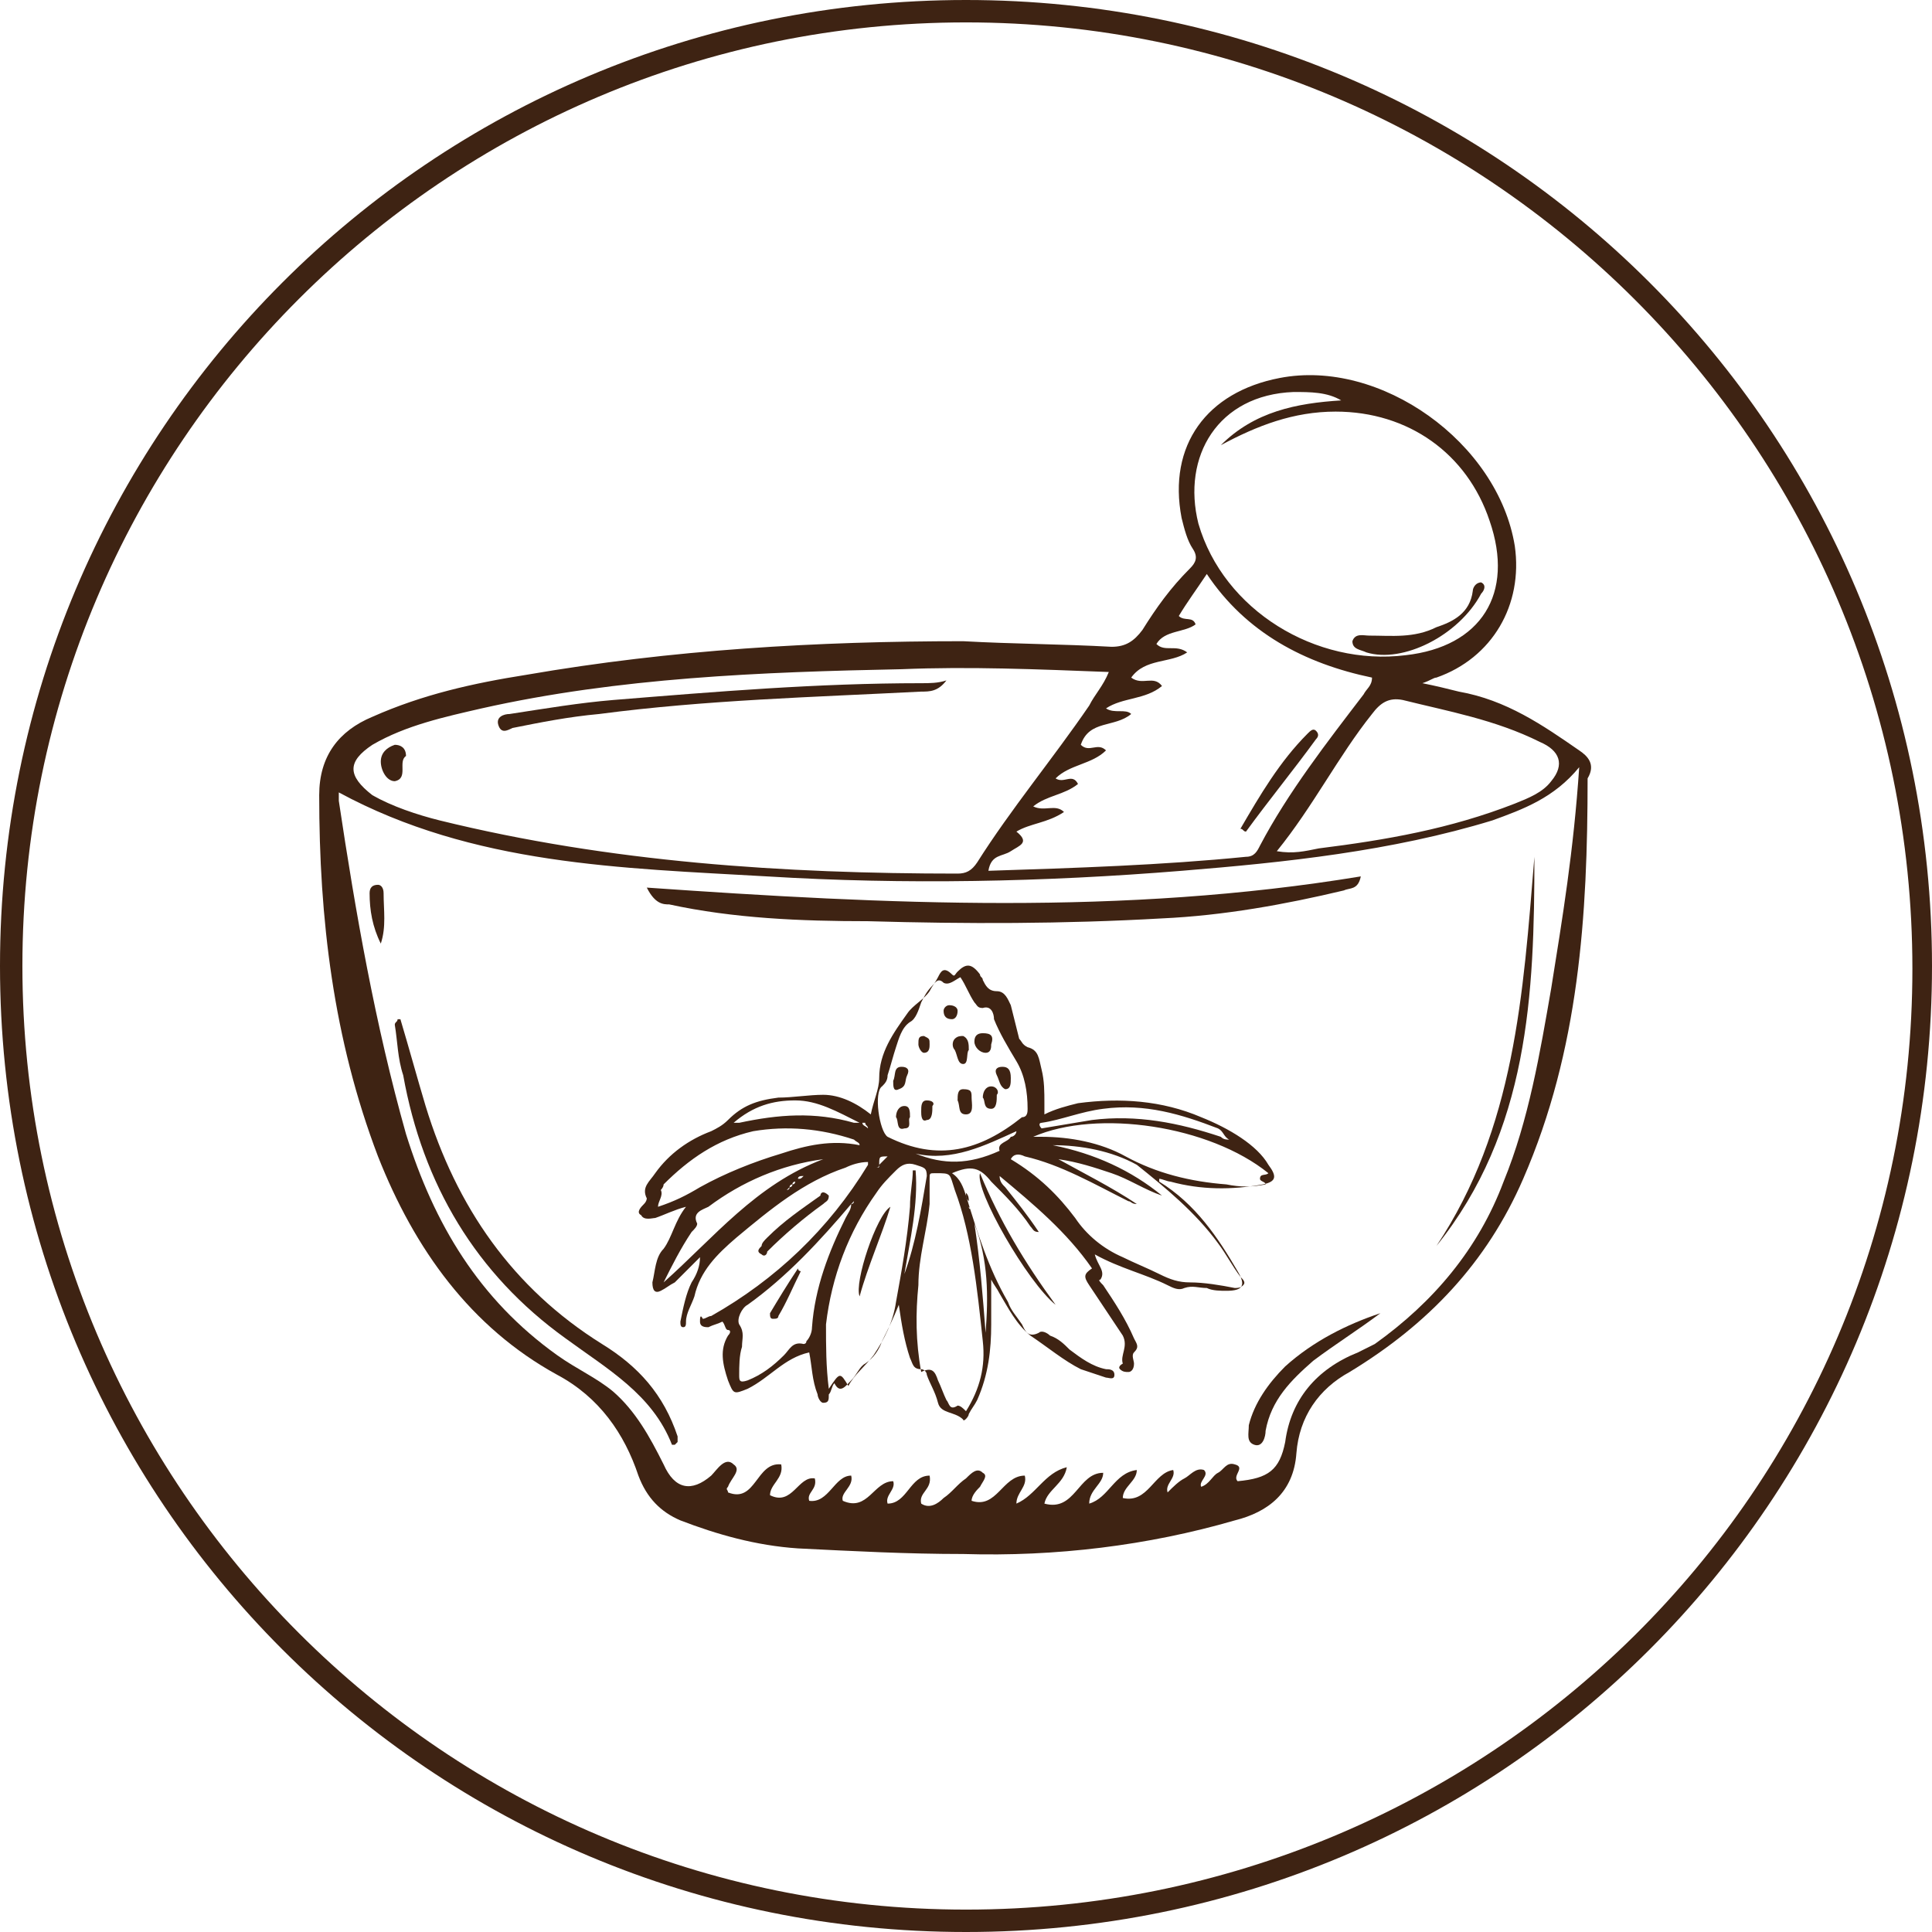 <?xml version="1.0" encoding="UTF-8"?>
<!-- Generator: Adobe Illustrator 24.3.0, SVG Export Plug-In . SVG Version: 6.00 Build 0)  -->
<svg xmlns="http://www.w3.org/2000/svg" xmlns:xlink="http://www.w3.org/1999/xlink" version="1.1" id="Layer_1" x="0px" y="0px" viewBox="0 0 69 69" style="enable-background:new 0 0 69 69;" xml:space="preserve">
<style type="text/css">
	.st0{fill:#3E2313;}
	.st1{display:none;}
	.st2{display:inline;}
	.st3{fill:#FF7391;}
	.st4{display:inline;fill:#FF7391;}
</style>
<g id="_x30_">
	<path class="st0" d="M34.5,0.8c18.6,0,33.8,15.1,33.8,33.8S53.1,68.2,34.5,68.2S0.8,53.1,0.8,34.5S15.9,0.8,34.5,0.8 M34.5,0   C15.4,0,0,15.4,0,34.5S15.4,69,34.5,69S69,53.6,69,34.5S53.6,0,34.5,0L34.5,0z"></path>
</g>
<g id="_x31_" class="st1">
	<g class="st2">
		<path class="st3" d="M43.1,24.8c0-0.5-0.1-1-0.1-1.6c-0.1-0.8-0.4-1.2-1.3-1.2c-0.4,0-0.7-0.1-1.1-0.1c-0.7,0-0.9-0.3-0.5-0.8    c0.1-0.2,0.2-0.3,0.2-0.5c0-0.5,0-0.5,0.7-0.5c0.6,0,0.9-0.1,1-0.7c0.1-0.4,0.2-0.9,0.2-1.3c0-0.7-0.2-0.9-1-1    c-0.6-0.1-0.6-0.1-0.6-0.6c0-0.1,0-0.2,0.1-0.3c0.1-0.7,0.3-1.5,0.4-2.3c0.1-0.4-0.1-0.7-0.6-0.8c-1.2-0.4-2.5-0.6-3.8-0.7    c-2.1-0.1-4.1,0.1-6.2,0.1c-1.1,0-2.3,0.2-3.4,0.5c-0.8,0.2-1,0.6-0.9,1.3c0.1,0.8,0.6,1.5,0.8,2.3c0,0.4,0.1,0.4-0.5,0.4    c-0.1,0-0.2,0-0.3,0c-0.5,0-0.7,0.2-0.8,0.6c-0.1,0.4-0.1,0.8,0,1.2c0.2,0.9,0.5,1.2,1.5,1.3c0.2,0,0.3,0.1,0.3,0.3    c0,0.4,0.1,0.8,0.6,1c0.3,0.1,0.1,0.4,0.1,0.7c0,0.2-0.2,0.1-0.4,0.1c-0.6,0.1-1.2,0.2-1.9,0.2c-0.7,0.1-1.1,0.4-1.2,1    c-0.2,0.5-0.2,1.1-0.2,1.6c0,1.7,0,3.4-0.1,5.1c-0.1,2.5,0,5.1,0.1,7.6c0.1,2.3,0.2,4.7,0.4,7c0.1,2.4,0.2,4.8,0.6,7.3    c0.1,0.6,0.3,1.2,0.2,1.7c-0.1,1.1,0.6,1.9,1.8,2.1c0.4,0.1,0.9,0.1,1.3,0.2c2.2,0.3,4.4,0.3,6.6,0.3c1.1,0,2.3,0,3.4,0    c0.9,0,1.8,0,2.7-0.2c0.8-0.2,1.9-1,1.7-2c0-0.3-0.1-0.7,0-1c0.2-2.6,0.3-5.1,0.3-7.7c0-4.4,0-8.7-0.1-13.1    C43.1,29.7,43.1,27.3,43.1,24.8z M26.8,14.3c0-0.5,0.2-0.8,0.7-0.8c1.4-0.2,2.9-0.5,4.4-0.5c1.4,0,2.9,0,4.3,0    c1.2,0,2.3,0.2,3.5,0.5c0.7,0.2,0.8,0.3,0.8,1c0,0.8-0.3,1.5-0.4,2.3c0,0.3-0.2,0.2-0.4,0.2c-1.1,0-2.2,0-3.2,0c-0.7,0-1.3,0-2,0    v0.1c-1.7,0-3.4,0-5.2,0c-0.3,0-0.5-0.1-0.5-0.4c-0.1-0.6-0.1-1.2-0.2-1.9c0-0.1,0-0.3-0.1-0.4c0-0.1-0.1-0.2-0.3-0.2    c-0.1,0-0.2,0.1-0.2,0.2c0,0.2,0,0.4,0.1,0.7c0.1,0.5,0.3,1.1,0.4,1.6c0,0.1,0.1,0.3-0.2,0.3c-0.2,0-0.4,0-0.4-0.2    c0-0.6-0.2-1.2-0.3-1.8c0-0.1,0-0.3-0.2-0.2c-0.2,0-0.1,0.2-0.1,0.3c0.1,0.6,0.2,1.2,0.4,1.8c0,0.1,0.1,0.2-0.1,0.2    c-0.1,0-0.2,0-0.3-0.1C27.3,16,26.9,15.1,26.8,14.3z M27.3,19.6c-0.7,0-0.8,0-0.7-0.7c0-0.4,0-0.7-0.1-1.1c-0.1-0.3,0-0.3,0.3-0.3    c0.7,0,1.3,0,2,0c1.5,0,3,0,4.8,0c1.6,0,3.6,0,5.5,0c0.6,0,1.2-0.1,1.9-0.1c0.4,0,0.5,0.2,0.5,0.5s0,0.6,0,0.9    c0,0.6-0.3,0.8-1,0.7c-2.6-0.3-5.1-0.4-7.7-0.3c-1.7,0.1-3.5,0.2-5.2,0.4C27.5,19.6,27.4,19.6,27.3,19.6z M27.8,20.4    c0-0.3,0.2-0.2,0.4-0.3c3.8-0.3,7.6-0.4,11.4-0.2c0.3,0,0.5,0.1,0.4,0.4c-0.2,0.6-0.2,0.6-1.2,0.6c-3.3-0.2-6.7,0.1-10,0    c-0.2,0-0.4,0-0.6,0C27.8,20.9,27.8,20.6,27.8,20.4z M39.3,21.5c0,0.4-0.2,0.5-0.7,0.5c-0.1,0-0.3,0-0.4,0c-2.4-0.2-4.9-0.1-7.3,0    c-0.7,0-1.4,0-2.1,0c-0.2,0-0.4-0.1-0.4-0.3c0-0.2,0.2-0.2,0.3-0.2c3.3-0.1,6.6-0.3,9.9-0.3C38.9,21.3,39.3,21.1,39.3,21.5z     M41,55.6c-0.7,0.2-1.5,0.2-2.3,0.2c-3,0-6,0-9,0c-0.6,0-1.3-0.1-1.9-0.2c4.6,0.1,9.2-0.1,13.8-0.3C41.5,55.5,41.2,55.5,41,55.6z     M42.3,54.5c-0.2,0.3-0.5,0.4-0.9,0.4c-0.6,0-1.2,0-1.9,0c-2.3,0-4.6,0.1-6.8,0c-1.9-0.1-3.8,0-5.7-0.2c-0.8-0.1-1.1-0.4-1.2-1.2    c-0.1-2.1-0.3-4.2-0.4-6.3s-0.1-4.3-0.2-6.4c0-1.6-0.1-3.1-0.2-5.1c0.1-3.7-0.1-7.7,0.1-11.8c0-0.1,0-0.2,0-0.3    c0.1-0.6,0.1-0.7,0.9-0.8c0.8-0.1,1.7-0.1,2.5-0.3c0.3-0.1,0.7,0,1.1,0c2.4,0,4.9-0.2,7.3-0.2c1.4,0,2.9,0,4.3,0.2    c0.8,0.1,0.9,0.1,0.9,0.9c0.1,2.7,0.1,5.4,0.2,8.1c0.1,5.3,0.2,10.6,0.2,15.9c0,2-0.1,4,0,6C42.7,53.9,42.6,54.2,42.3,54.5z"></path>
		<path class="st3" d="M41.2,30.5c0-1.9,0-3.8-0.3-5.7c-0.1-0.6-0.4-1-1.1-1.1c-0.9-0.2-1.8-0.3-2.7-0.4c-2.4-0.2-4.8-0.2-7.2,0    c-0.8,0.1-1.6,0.1-2.4,0.3c-0.5,0.1-1,0.3-1.2,0.9c-0.2,0.7-0.2,1.4-0.2,2.1c0,7.3,0.4,14.7,0.5,22c0,1.3,0,2.5,0.1,3.8    c0,0.2,0,0.4,0.3,0.4s0.4-0.2,0.3-0.4c0-0.2,0.1-0.4,0.2-0.5c0.2-0.2,0.5-0.4,0.4-0.7c-0.3,0-0.4,0.3-0.7,0.3    c-0.1-0.3,0-0.5,0.3-0.7c0.2-0.2,0.6-0.3,0.4-0.5s-0.4,0.1-0.7,0.1c-0.1-0.2,0-0.4,0.2-0.5c0.2-0.2,0.4-0.3,0.6-0.5    c0.1-0.1,0.3-0.2,0.1-0.3c-0.1-0.1-0.2,0-0.4,0.1c-0.2,0.1-0.3,0.3-0.6,0.3c-0.2-0.7,0.8-1,0.8-1.6c-0.4,0-0.5,0.4-0.8,0.5    c-0.3-0.7,0.7-0.9,0.7-1.4c-0.3,0-0.5,0.3-0.8,0.3c0-0.3-0.3-0.7,0.4-0.8c0.2,0,0.4-0.3,0.6-0.5c0.1-0.1,0.1-0.2,0-0.2    c-0.1-0.1-0.2,0-0.3,0c-0.2,0.1-0.4,0.3-0.7,0.4c-0.1-0.4-0.1-0.7,0.3-0.9c0.2-0.1,0.4-0.3,0.4-0.6c-0.4,0-0.5,0.4-0.8,0.4    c-0.1-0.3-0.1-0.6,0.3-0.8c0.2-0.1,0.4-0.4,0.6-0.6c0.1-0.1,0.1-0.2,0-0.2c-0.1-0.1-0.2,0-0.3,0c-0.2,0.1-0.4,0.3-0.6,0.4    c-0.3-0.7,0.7-0.9,0.7-1.5c-0.4,0-0.5,0.3-0.8,0.4c-0.1-0.8,0.9-1.1,1-1.9c-0.5,0.1-0.6,0.5-1,0.7c0-0.4-0.1-0.6,0.3-0.9    c0.3-0.2,0.6-0.5,0.6-0.9c-0.4,0-0.5,0.3-0.9,0.4c0.1-0.2-0.1-0.4,0.2-0.6c0.4-0.3,0.6-0.7,0.9-1.1c0.1-0.1,0.1-0.2,0-0.2    c-0.1-0.1-0.2,0-0.3,0c-0.2,0.2-0.4,0.4-0.7,0.7c-0.1-0.5-0.1-0.8,0.2-1c0.2-0.1,0.2-0.3,0.4-0.4c0.1-0.1,0.2-0.2,0.1-0.4    c-0.1-0.1-0.3,0-0.4,0.1s-0.2,0.2-0.4,0.2c-0.1-0.6,0.7-0.9,0.7-1.4c-0.4,0-0.4,0.4-0.7,0.4c-0.3-0.7,0.4-1.1,0.7-1.6    c-0.4,0-0.5,0.3-0.7,0.3c-0.1-0.1,0-0.2,0.1-0.3c0.3-0.2,0.5-0.5,0.7-0.8c0.1-0.1,0.3-0.3,0.1-0.4c-0.2-0.1-0.3,0.1-0.5,0.2    c-0.2,0.1-0.3,0.3-0.5,0.3c0-0.5,0.7-0.8,0.7-1.3c-0.3-0.1-0.5,0.2-0.7,0.3c-0.1-0.1,0.1-0.2,0.1-0.3c0.2-0.3,0.5-0.5,0.7-0.8    c0.1-0.1,0.2-0.2,0-0.3c-0.1-0.1-0.2,0-0.3,0c-0.2,0.1-0.4,0.3-0.6,0.4c-0.3-0.7,0.7-1,0.8-1.6c-0.4,0-0.5,0.4-0.8,0.4    c0-0.1,0-0.2,0.1-0.2c0.3-0.2,0.5-0.5,0.7-0.7c0.1-0.1,0.1-0.2,0-0.3c-0.1-0.1-0.2,0-0.3,0c-0.2,0.1-0.3,0.3-0.6,0.3    c-0.1-0.4,0.3-0.5,0.4-0.8c0.1-0.2,0.5-0.4,0.3-0.5C27,28.6,26.8,29,26.6,29c0.1-0.3,0.5-0.5,0.6-0.8c-0.3-0.1-0.4,0.2-0.7,0.3    c0.1-0.5,0.7-0.6,0.8-1.1c-0.4,0-0.5,0.3-0.8,0.4c-0.1-0.7,0.8-0.9,0.9-1.5c-0.4,0.1-0.6,0.4-0.9,0.5c-0.1-0.2,0-0.3,0.1-0.3    c0.2-0.2,0.3-0.3,0.5-0.5c0.1-0.1,0.3-0.2,0.2-0.4c-0.2-0.1-0.3,0-0.4,0.1s-0.3,0.2-0.4,0.2c-0.4-1.1,0-1.6,1.3-1.8    c3.2-0.4,6.5-0.4,9.7-0.2c0.7,0,1.4,0.1,2,0.3c0.6,0.1,0.8,0.4,0.8,0.9c0,0.3-0.1,0.7-0.1,1c0,2.3,0.1,4.5,0.2,6.8    c0.2,4.1,0.3,8.2,0.3,12.4c0,2.4,0.1,4.7,0.2,7.1c0,0.5-0.2,0.7-0.8,0.8c-0.4,0.1-0.8,0.1-1.3,0.1c-2.9-0.3-6-0.3-9.2-0.3    c-0.6,0-1.1,0-1.7-0.2c-0.2,0-0.4-0.2-0.5,0.1c-0.1,0.2,0.2,0.3,0.4,0.4c0.2,0.1,0.4,0.1,0.6,0.2c0.6,0.1,1.2,0.2,1.9,0.2    c2.8,0,5.7,0,8.5-0.1c0.7,0,1.3-0.1,2-0.2c0.5-0.1,1-0.7,1-1.2c0-1.1-0.1-2.1-0.1-3.2C41.5,42.8,41.2,36.6,41.2,30.5z"></path>
		<path class="st3" d="M41.7,23.1c-0.2,0-0.2,0.2-0.2,0.3c0.1,0.5,0.1,1,0.1,1.5c0,0.3,0,0.5,0.1,0.7h0.1c0-0.8,0.1-1.5,0.1-2.3    C41.9,23.3,41.9,23.1,41.7,23.1z"></path>
		<path class="st3" d="M38.6,13.4c-1.6-0.3-3.1-0.3-4.7-0.2c-0.2,0-0.6-0.1-0.6,0.1c0,0.3,0.4,0.2,0.6,0.2c1.6,0,3.2,0.2,4.8,0.4    c0.8,0.1,0.9,0.3,0.9,1c0,0.4,0,0.8,0,1.1h0.1c0.2-0.2,0.2-0.5,0.3-0.8C40.2,14.2,39.8,13.6,38.6,13.4z"></path>
		<path class="st3" d="M30.5,14c-0.3,0-0.4,0.2-0.4,0.4c0.1,0.5,0.1,1,0.2,1.5c0,0.1,0.1,0.2,0.2,0.2s0.2-0.1,0.2-0.2    c0-0.3,0.1-0.6,0.1-0.7c0-0.3,0-0.5,0-0.8C30.8,14.1,30.7,14,30.5,14z"></path>
		<path class="st3" d="M28.9,14c-0.1,0-0.1,0.1-0.1,0.2c0,0.4,0.1,0.8,0.1,1.2c0,0.2,0,0.4,0.3,0.7c0.1-0.7,0-1.3-0.2-2    C29.1,14.1,29,14,28.9,14z"></path>
		<path class="st3" d="M29.8,14.6c-0.1,0-0.2,0.1-0.2,0.2c0,0.5,0.1,1,0.3,1.4c0.2-0.5,0.2-1,0.1-1.5C30.1,14.7,30,14.6,29.8,14.6z"></path>
	</g>
	<g class="st2">
		<path class="st3" d="M35,30.7C35,30.7,35,30.6,35,30.7C35,30.6,35,30.6,35,30.7C35,30.6,35,30.6,35,30.7C35,30.6,35,30.7,35,30.7z    "></path>
		<path class="st3" d="M35.6,38.4L35.6,38.4L35.6,38.4C35.6,38.3,35.6,38.4,35.6,38.4L35.6,38.4z"></path>
		<path class="st3" d="M35.5,41.3L35.5,41.3L35.5,41.3L35.5,41.3L35.5,41.3z"></path>
		<path class="st3" d="M33.2,43.8L33.2,43.8L33.2,43.8L33.2,43.8L33.2,43.8z"></path>
		<path class="st3" d="M34.8,39.4L34.8,39.4L34.8,39.4L34.8,39.4z"></path>
		<path class="st3" d="M34.9,33.1L34.9,33.1L34.9,33.1L34.9,33.1L34.9,33.1z"></path>
		<path class="st3" d="M35.1,41.9L35.1,41.9L35.1,41.9C35.1,41.8,35.1,41.8,35.1,41.9L35.1,41.9z"></path>
		<polygon class="st3" points="34.5,42.1 34.5,42.1 34.5,42.1   "></polygon>
		<path class="st3" d="M34.6,39.8c0.6-0.3,1.2-0.5,1.7-0.9c0.1-0.1,0.3-0.2,0.4-0.4c0-0.1,0.1-0.2-0.1-0.3c-0.1-0.1-0.2,0-0.3,0    c-0.2,0.1-0.3,0.2-0.6,0.2l0,0l0,0l0,0l0,0c0.1-0.3,0.3-0.5,0.4-0.8c0-0.1,0-0.3-0.1-0.4c-0.1-0.1-0.3-0.1-0.4,0    c-0.3,0.1-0.4,0.3-0.6,0.5c-0.4,0.5-0.6,1-0.9,1.6c-0.1-0.5-0.1-1-0.1-1.5c0-0.4,0.2-0.6,0.5-0.9c0.4-0.3,0.7-0.7,1.1-1    c0.2-0.2,0.3-0.3,0.4-0.5c0.1-0.2,0.1-0.3-0.1-0.4c-0.2-0.1-0.3,0-0.5,0c-0.3,0.2-0.5,0.4-0.7,0.7c-0.3,0.3-0.4,0.6-0.7,1    c0-0.4,0-0.8,0-1.2c0-0.3,0.1-0.6,0.3-0.9c0.4-0.4,0.7-0.9,1-1.4c0.1-0.2,0.4-0.4,0.1-0.6c-0.3-0.2-0.5,0.1-0.6,0.3    c-0.3,0.3-0.4,0.6-0.6,0.9c0-0.7,0-1.5,0-2.2c0-0.1,0-0.2,0.1-0.2c0.6-0.1,1.1-0.1,1.7,0.1c0.2,0,0.5,0.1,0.6-0.2    c0.1-0.3-0.1-0.4-0.4-0.6c-0.2-0.1-0.4-0.2-0.7-0.1c-0.2,0.1-0.4,0.1-0.5,0.2l0,0l0,0l0,0l0,0c0.1-0.4,0.5-0.7,0.7-1.1    c0.1-0.1,0.2-0.3,0-0.4s-0.3,0-0.4,0.1c-0.3,0.3-0.5,0.5-0.9,0.8c0-0.5,0.1-0.9,0.1-1.3c0-0.3,0-0.5-0.1-0.8    c-0.1-0.1-0.2-0.2-0.4-0.2s-0.3,0.2-0.3,0.3c-0.1,0.3-0.1,0.7,0,1c0,0.3,0.1,0.6,0,1c-0.4-0.5-0.7-0.8-1.3-0.8    c-0.2,0-0.4,0-0.4,0.2c-0.1,0.2,0.1,0.3,0.2,0.4c0.4,0.3,0.9,0.7,1.3,1c0.3,0.2,0.3,0.5,0.2,0.9c-0.1-0.1-0.1-0.2-0.2-0.2    c-0.1-0.1-0.3-0.3-0.5-0.2c-0.3,0.1-0.1,0.3-0.1,0.5c0,0.1,0.1,0.2,0.1,0.4c0.1,0.3,0.2,0.6,0.2,0.9c-0.6-0.4-0.9-0.5-1.4-0.3    c-0.4,0.2-0.6,0.5-0.7,0.9c-0.1,0.2,0.1,0.3,0.3,0.3c0.2-0.1,0.5-0.2,0.7-0.2c0.6-0.1,1.3,0.2,1.4,0.7c-0.3-0.1-0.6,0-0.9,0.1    c-0.1,0-0.3,0.1-0.3,0.2c0,0.1,0.2,0.2,0.3,0.2c0.2,0,0.4,0.1,0.6,0.1c0.1,0,0.3,0,0.3,0.2c0,0.4,0,0.8,0,1.3h-0.1    c-0.1-0.1-0.1-0.1-0.2-0.2c-0.4-0.4-0.8-0.8-1.4-1c-0.1,0-0.3-0.1-0.4,0.1c-0.1,0.1,0,0.2,0.1,0.3c0.2,0.2,0.4,0.4,0.6,0.6    c-0.1,0-0.1,0-0.1,0c-0.1,0-0.1,0-0.2,0s-0.3,0.1-0.3,0.3s0.2,0.2,0.3,0.3c0.5,0.1,1,0.2,1.5,0.4c0.2,0.1,0.3,0.1,0.3,0.3    c0,0.5,0.1,1,0,1.6c-0.2-0.2-0.3-0.4-0.4-0.5c-0.3-0.3-0.7-0.6-1.2-0.7c-0.1,0-0.3,0-0.4,0.1s0,0.3,0.1,0.4    c0.1,0.1,0.2,0.2,0.4,0.4c-0.3,0-0.6-0.1-0.6,0.1c-0.1,0.2,0.3,0.3,0.5,0.3c0.4,0.1,0.8,0.2,1.2,0.4c0.7,0.3,0.9,0.6,0.7,1.3    c-0.1-0.1-0.2-0.2-0.4-0.3c-0.6-0.4-1.3-0.4-2.1-0.2C31.2,40.9,31,41,31,41.2s0.2,0.3,0.4,0.4c0.3,0.1,0.7,0.2,1,0.3    C32.2,42,32,42,31.8,42.1s-0.5,0.2-0.3,0.5c0.1,0.2,0.4,0.1,0.6,0.1c0.3-0.1,0.6-0.2,0.9-0.2c1-0.2,1-0.2,1.2,0.7l0,0    c-0.1,0-0.2-0.1-0.3-0.1c-1-0.2-2,0.6-1.9,1.4c0,0.1,0,0.2,0.2,0.3s0.3,0,0.4-0.2c0.1-0.1,0.2-0.2,0.3-0.3    c0.2-0.2,0.2-0.4,0.5-0.4l0,0l0,0l0,0l0,0C33.3,44.3,33,44.6,33,45c0,0.1,0,0.3,0.2,0.3c0.1,0,0.2-0.1,0.3-0.2    c0.2-0.3,0.3-0.5,0.3-0.9c-0.2,0.3-0.2,0.6-0.5,0.8c0-0.4,0.2-0.6,0.3-0.9c0.1-0.2,0.2-0.6,0.6-0.5c0.3,0,0.3,0.4,0.4,0.6    c0.4,1.2,0.9,2.4,1.4,3.6c0.1,0.2,0.1,0.4,0.4,0.5c-0.3-0.8-0.6-1.5-0.9-2.3c-0.3-0.7-0.5-1.5-0.6-2.3c0.1,0,0.1,0.1,0.1,0.2    c0.1,0.3,0.2,0.6,0.5,0.9c0.1,0.1,0.2,0.2,0.4,0.2c0.2-0.1,0.1-0.2,0-0.3c-0.1-0.2-0.2-0.5-0.4-0.7c0.4,0.1,0.7,0.5,1.2,0.4    c-0.6-0.4-1.1-0.7-1.7-0.9c0.3-0.3,0.4-0.3,1-0.2c-0.5-0.4-0.9-0.1-1.3,0.2c-0.2-0.8-0.2-0.8,0.6-1.1c0.2-0.1,0.4-0.1,0.6-0.2    c0.2-0.1,0.4-0.2,0.6-0.3c0.2-0.1,0.3-0.2,0.2-0.4s-0.3-0.2-0.5-0.1c-0.2,0-0.4,0.1-0.6,0.1l0,0l0,0l0,0l0,0    c0-0.3,0.3-0.5,0.4-0.7c0-0.1,0.1-0.2,0-0.3s-0.3,0-0.4,0c-0.3,0.2-0.6,0.4-0.8,0.7c-0.1,0.2-0.3,0.4-0.4,0.7    c-0.1-0.4-0.2-0.7-0.2-1.1C34.1,40.2,34.2,40,34.6,39.8z M36.4,38.3c-0.3,0.6-1,0.8-1.6,1.1l0,0l0,0l0,0l0,0l0,0l0,0    C35.2,38.9,35.7,38.5,36.4,38.3z M35.8,37.4c-0.2,0.8-0.8,1.4-1.4,2C34.7,38.6,34.9,37.8,35.8,37.4z M34.6,36.3    C34.6,36.2,34.6,36.2,34.6,36.3C34.6,36.2,34.6,36.2,34.6,36.3c0.2-0.5,0.6-0.9,1.1-1.2C35.4,35.5,35.1,35.9,34.6,36.3    C34.6,36.2,34.6,36.2,34.6,36.3C34.6,36.2,34.6,36.3,34.6,36.3L34.6,36.3C34.5,36.3,34.6,36.3,34.6,36.3z M34.7,33.4L34.7,33.4    c0-0.1,0-0.1,0.1-0.2l0,0l0,0c0,0,0-0.1,0.1-0.1l0,0l0,0c0-0.1,0.1-0.2,0.2-0.2l0,0l0,0l0,0l0,0c0,0.1,0,0.2-0.2,0.2l0,0l0,0    c0,0.1,0,0.1-0.1,0.1l0,0l0,0C34.8,33.3,34.8,33.4,34.7,33.4L34.7,33.4L34.7,33.4L34.7,33.4z M36.4,31c-0.4,0-0.8-0.1-1.3-0.2    C35.8,30.5,36.2,30.5,36.4,31z M35.4,29.6c-0.2,0.5-0.5,0.9-0.9,1.2C34.6,30.3,35,30,35.4,29.6z M32.2,29.7    c0.7-0.1,1.2,0.3,1.4,1.1C33,30.5,32.7,30,32.2,29.7z M32,36.9C32,36.9,32,36.8,32,36.9C32,36.8,32,36.8,32,36.9    C32.1,36.9,32.1,36.9,32,36.9C32,36.9,32,36.9,32,36.9z M31.7,35.7c0.4,0,1.2,0.6,1.5,1.2C32.6,36.6,32.1,36.2,31.7,35.7z     M31.8,38.5c0.8,0.1,1.2,0.5,1.6,1.1C32.8,39.3,32.2,39,31.8,38.5z M31.3,33.8c0.2-0.4,0.4-0.8,1-0.9c0.6,0,0.7,0.4,1,0.7    C32.5,33.4,31.9,33.7,31.3,33.8z M32.8,34.8c0.4-0.2,0.6-0.1,0.8,0.2C33.3,35,33,34.9,32.8,34.8z M33.5,33.6    c-0.2-0.6-0.3-1.3-0.5-2C33.6,31.8,33.8,32.5,33.5,33.6z M31.7,42.5c0.3-0.4,1-0.5,1.8-0.3C32.8,42.2,32.3,42.5,31.7,42.5z     M33.8,41.9L33.8,41.9c-0.7-0.1-1.4-0.2-2-0.4c-0.1,0-0.3-0.1-0.4-0.1s-0.2-0.1-0.2-0.2c0-0.1,0.1-0.2,0.3-0.2    c0.6-0.2,1.3-0.2,1.8,0.2C33.5,41.4,33.7,41.6,33.8,41.9C33.8,41.9,33.9,41.9,33.8,41.9z M33.9,30.3c0-0.8-0.1-1.6,0.1-2.4    C34.4,28.3,34.4,29.3,33.9,30.3z M32.2,44.6c-0.1-0.8,0.6-1.4,1.5-1.3C33.1,43.6,32.6,44,32.2,44.6z M35.3,44.1L35.3,44.1    C35.3,44.2,35.4,44.2,35.3,44.1L35.3,44.1c0.1,0.2,0.1,0.2,0.1,0.3l0,0l0,0l0,0l0,0C35.4,44.3,35.4,44.3,35.3,44.1L35.3,44.1    C35.3,44.2,35.3,44.2,35.3,44.1L35.3,44.1L35.3,44.1L35.3,44.1z M36.3,41.3c-0.3,0.3-0.8,0.4-1.2,0.5l0,0l0,0l0,0l0,0l0,0l0,0l0,0    C35.4,41.5,35.8,41.4,36.3,41.3z M35.8,40.3c-0.1,0.4-0.5,1-1.2,1.4C34.8,41,35.3,40.5,35.8,40.3z M34.6,41.9    C34.6,41.9,34.7,42,34.6,41.9c0.1,0.2,0,0.2,0,0.2l0,0l0,0l0,0l0,0C34.5,42,34.5,42,34.6,41.9z"></path>
		<path class="st3" d="M35.2,44.1L35.2,44.1C35.3,44.1,35.3,44.1,35.2,44.1C35.3,44.1,35.3,44.1,35.2,44.1L35.2,44.1z"></path>
		<path class="st3" d="M34.7,33.4L34.7,33.4L34.7,33.4L34.7,33.4L34.7,33.4z"></path>
		<path class="st3" d="M34.8,33.2L34.8,33.2L34.8,33.2L34.8,33.2L34.8,33.2z"></path>
		<path class="st3" d="M35.1,32.8L35.1,32.8L35.1,32.8L35.1,32.8L35.1,32.8z"></path>
		<path class="st3" d="M34.6,36.3C34.6,36.3,34.6,36.2,34.6,36.3C34.6,36.2,34.6,36.2,34.6,36.3C34.6,36.2,34.6,36.2,34.6,36.3    C34.6,36.2,34.6,36.2,34.6,36.3z"></path>
		<path class="st3" d="M35.4,44.3L35.4,44.3c0,0.1,0,0.1,0.1,0.2l0,0C35.4,44.4,35.4,44.3,35.4,44.3L35.4,44.3z"></path>
	</g>
</g>
<g id="_x32_" class="st1">
	<g class="st2">
		<g>
			<path class="st3" d="M40.2,33.3L40.2,33.3L40.2,33.3L40.2,33.3L40.2,33.3z"></path>
		</g>
		<g>
			<path class="st3" d="M39.7,32.4L39.7,32.4L39.7,32.4z"></path>
		</g>
		<g>
			<path class="st3" d="M39.9,32.6C39.9,32.7,39.9,32.7,39.9,32.6L39.9,32.6L39.9,32.6z"></path>
		</g>
		<g>
			<path class="st3" d="M24.6,33L24.6,33L24.6,33L24.6,33z"></path>
		</g>
		<g>
			<path class="st3" d="M40.3,32.8L40.3,32.8L40.3,32.8C40.2,32.8,40.2,32.8,40.3,32.8z"></path>
		</g>
		<g>
			<path class="st3" d="M25.7,19.7L25.7,19.7L25.7,19.7L25.7,19.7L25.7,19.7z"></path>
		</g>
		<g>
			<path class="st3" d="M38.7,16L38.7,16L38.7,16z"></path>
		</g>
		<g>
			<path class="st3" d="M46.6,22.7c-2.5,0-4.7,0.8-6.8,1.9c-0.2,0.1-0.5,0.4-0.6,0.1s-0.4-0.7,0.1-1c1.4-0.9,2.8-2,4.4-2.5     c2-0.7,2.8-0.4,3.8,1.3c0.4-0.2,0.3-0.5,0.2-0.8c-0.1-0.8-0.8-1.4-1.8-1.6s-2,0-3,0.4c-1.6,0.6-3,1.5-4.1,2.7     c-0.4-0.5-0.5-0.5-0.2-0.9c1.6-1.9,3.3-3.5,6.1-2.6c0.1,0,0.3,0.1,0.4-0.1c0.1-0.1,0-0.3-0.1-0.3c-0.5-0.3-1-0.5-1.6-0.5     c-2.1,0-3.8,0.9-5.1,2.5c-0.2,0.2-0.2,0.5-0.5,0.5c-0.2-0.2-0.4-0.4-0.6-0.5c-0.6-0.4-0.4-0.7,0.1-1c1-0.7,1.7-1.6,2.3-2.7     c0.4-0.9,0.7-1.8,0.5-2.9c-0.2-1.2-1.1-1.6-2.2-1c-1.1,0.6-1.8,1.6-2.3,2.6c-0.1,0.3-0.2,0.6-0.6,0.8c0-0.2-0.1-0.3-0.1-0.4     c0-0.5-0.1-1.1-0.7-1.3c-0.6-0.2-1,0.3-1.4,0.7c-0.2,0.3-0.4,0.7-0.5,1c-0.1,0.2-0.1,0.4-0.4,0.5c-0.1-0.4-0.2-0.8-0.2-1.2     c-0.2-1-0.3-2-0.7-3c-0.2-0.4-0.3-0.8-0.8-0.8c-0.6,0-0.7,0.4-0.9,0.8c-0.3,0.7-0.4,1.4-0.4,2.1s0.1,1.4,0.2,2.1     c-0.4-0.2-0.6-0.5-0.8-0.8c-0.4-0.6-0.8-1.3-1.2-2c-0.3-0.5-0.6-0.9-1.1-1.2c-0.6-0.3-1.2-0.5-1.8-0.1c-0.6,0.4-0.9,1.1-0.8,1.8     c0.1,0.9,0.5,1.7,1,2.5c0.4,0.6,0.9,1.2,1.4,1.7l0,0l0,0l0,0l0,0c-0.3,0.1-0.5-0.1-0.7-0.2c-1.7-0.6-3.3-1.2-5.1-1.1     c-1.4,0.1-2.7,0.9-2.8,1.8c-0.2,1.3,0.7,2.1,1.6,2.7c1.4,1,3.1,1.4,4.8,1.4c0.2,0,0.5-0.1,0.6,0.2c0.1,0.1,0.1,0.4,0,0.5     c-0.2,0.3-0.4,0.1-0.7,0c-1.4-0.3-2.7-0.7-4.1-1c-1.1-0.3-2.2-0.3-3.3,0.1c-0.8,0.3-1.2,1-0.8,1.4c0.9,0.8,1.2,1.9,1.8,2.8     c0.2,0.3,0.6,0.4,0.9,0.6c0.5,0.2,1.1,0.4,1.7,0.5c0.8,0.1,1.6,0.2,2.6,0.4c-0.4,0.2-0.6,0.4-0.8,0.5c-1.1,0.7-2.1,1.5-2.6,2.7     c-0.3,0.7-0.7,1.5-0.1,2.2c0.7,0.7,1.6,0.5,2.4,0.1c1.1-0.4,2-1.1,2.9-1.8c0.2-0.2,0.4-0.5,0.8-0.5l0,0l0,0l0,0l0,0l0,0l0,0     c-0.2,0.4-0.4,0.7-0.5,1.1c-0.3,0.7-0.6,1.5,0.1,2.2c0.7,0.6,1.4,0.3,2.2,0c0.3-0.1,0.6-0.3,0.9-0.5c1.2-0.9,2.2-1.9,2.8-3.3     c0.1-0.3,0.3-0.6,0.4-0.8c0.2,0.5,0.1,1,0.2,1.4c0.1,1.6,0.5,3.1,1.3,4.5c0.6,1.1,1.5,2,2.8,2.3c1.2,0.3,1.9-0.3,1.9-1.5     c0-1-0.3-1.9-0.6-2.8c-0.3-0.9-0.6-1.8-0.7-2.9c0.3,0.5,0.5,0.8,0.7,1.1c1,1.4,2.3,2.1,4,2c1.2,0,1.7-0.8,1.2-2     c-0.2-0.4-0.4-0.8-0.8-1.1c0,0.2,0,0.3,0,0.5l0,0l0,0c0.3,0.2,0.3,0.6,0.3,0.9l0,0l0,0c0,0,0,0.1,0.1,0.1c-0.1,0-0.1,0-0.1-0.1     l0,0l0,0c-0.2-0.3-0.3-0.6-0.3-0.9l0,0l0,0c-0.2-0.2-0.3-0.4-0.3-0.7c-0.1-0.1-0.1-0.2-0.2-0.3l0,0l0,0l0,0l0,0l0,0l0,0     c0.1,0,0.1,0,0.2-0.1c-0.1-0.4-0.5-0.6-0.6-1.2c0.5,0.3,0.8,0.6,1.2,0.9c1.5,1,3.1,1.5,4.9,1.6c1,0,1.9-0.8,2.2-1.7     c0.2-0.8-0.1-1.4-0.7-2c-1.1-1.1-2.2-2.2-3.8-2.8c0.3-0.2,0.6-0.1,0.8-0.2c1.1-0.1,2.3-0.1,3.3-0.4c1.2-0.4,1.8-1.3,1.6-2.3     C48.7,23.3,47.8,22.7,46.6,22.7z M38.3,17.5C38.3,17.5,38.3,17.4,38.3,17.5C38.3,17.4,38.3,17.4,38.3,17.5     C38.3,17.4,38.4,17.4,38.3,17.5C38.4,17.4,38.4,17.4,38.3,17.5z M38.7,16L38.7,16L38.7,16L38.7,16c0-0.1,0.1-0.2,0.1-0.3     C38.9,15.9,38.8,15.9,38.7,16L38.7,16c0,0.1,0,0.2,0,0.3C38.6,16.3,38.7,16.2,38.7,16C38.7,16.1,38.7,16.1,38.7,16z M38.5,16.9     L38.5,16.9C38.5,17,38.5,17,38.5,16.9C38.5,17,38.5,16.9,38.5,16.9L38.5,16.9z M35,18.8c0.4-1.6,1.1-3,2.3-4.1     c0.3-0.3,0.6-0.6,1.2-0.6c-0.2,1.8-0.6,3.4-1.2,5c-0.1,0.2-0.3,0.5-0.5,0.7c-0.3,0.3-0.5,0.7-1,0.3C35.2,19.8,34.7,19.7,35,18.8z      M32.6,17.5C32.6,17.5,32.6,17.4,32.6,17.5c0.3-0.6,0.6-1.3,1.1-1.3c0.6,0,0.5,0.9,0.6,1.4c0.1,0.2,0.1,0.5,0.1,0.7     c0,0.9-0.2,1.1-1,0.9C32.3,18.8,32.2,18.6,32.6,17.5z M32.6,19.6L32.6,19.6L32.6,19.6c0.4,0,0.7-0.2,1,0.2l0,0l0,0     c0.2,0,0.4-0.1,0.4,0.1l0,0l0,0c0.2,0,0.4-0.1,0.5,0.1l0,0l0,0c0.1,0,0.3,0,0.3,0.1l0,0l0,0c0.1,0,0.2,0.1,0.3,0.1l0,0l0,0l0,0     l0,0c-0.1,0-0.2,0-0.3-0.1l0,0l0,0c-0.1,0-0.3,0-0.3-0.1l0,0l0,0c-0.2,0-0.3-0.1-0.5-0.1l0,0l0,0c-0.1,0-0.3-0.1-0.4-0.1l0,0l0,0     C33.2,19.8,32.9,19.7,32.6,19.6L32.6,19.6L32.6,19.6c-0.9,0-1.8,0-2.6,0.1C30.8,19.6,31.7,19.1,32.6,19.6z M29.8,13.7     c0.1-0.2,0.1-0.5,0.3-0.5c0.2,0,0.3,0.2,0.4,0.4c0.6,1.6,0.8,3.2,0.8,4.8c0,0.6-0.7,0.3-1.1,0.4c-0.3,0.1-0.4-0.1-0.5-0.4     c-0.1-0.8-0.1-1.5-0.2-2.3C29.6,15.4,29.6,14.5,29.8,13.7z M29.3,19.8C29.4,19.8,29.4,19.8,29.3,19.8     C29.3,19.9,29.3,19.9,29.3,19.8C29.3,19.9,29.3,19.8,29.3,19.8L29.3,19.8z M24.4,15.6c0-0.4,0-0.9,0.5-1.1c0.5-0.2,0.9,0,1.2,0.3     c0.3,0.3,0.6,0.6,0.8,1c0.6,1.1,1.2,2.2,1.8,3.3c-0.3,0.1-0.5,0.2-0.7,0.3c-1.3,0.6-1.3,0.6-2.2-0.5C25,18,24.4,16.9,24.4,15.6z      M25.8,21c-0.4,0.9-0.5,0.7-1.6-0.4C24.7,20.6,25.1,20.7,25.8,21z M23.9,23.7c-1.7-0.1-3.4-0.3-4.8-1.3c-0.6-0.4-1.3-0.9-1.1-1.7     c0.2-0.7,1-0.8,1.7-0.9c0.3-0.1,0.6,0,0.7,0c2-0.2,3.1,1.1,4.5,1.9l0.1,0.1C25.2,22.1,24.2,23.8,23.9,23.7z M16.8,26.2     c-0.4-0.2-1-0.4-0.9-0.8c0.1-0.5,0.7-0.4,1.1-0.5c0.2,0,0.5-0.1,0.6-0.1c1.8,0.1,3.5,0.5,5.2,0.8c0.1,0,0.2,0,0.2,0.1     c0.3,0.1,0.8-0.1,0.9,0.2c0.2,0.4,0.2,1,0.3,1.4c0,0.3-0.3,0.3-0.5,0.3C21.3,27.4,19,27.2,16.8,26.2z M17.1,27     c0.7,0,1.4,0.3,2,0.4c1.5,0.3,3,0.8,4.6,0.4c0.6-0.1,0.8,0.3,1.3,0.7C21.9,29.5,18,28.8,17.1,27z M20.6,34.6     c-0.4,0.2-1.1,0.7-1.5,0.1c-0.4-0.5,0.2-1,0.5-1.4c0.7-0.9,1.6-1.5,2.5-2.1c1.2-0.7,2.5-1.2,3.8-1.8     C24.7,31.8,22.8,33.4,20.6,34.6z M26.8,34.9c-0.4,0.7-1.1,0.7-1.6,0.9c-0.5,0-0.7-0.2-0.7-0.6c0.1-0.5,0.3-0.9,0.5-1.3     c0.6-1.2,1.5-2.3,2.3-3.4c0.5-0.6,1-0.3,1.4-0.1c0.5,0.3,0,0.6-0.1,0.9C28.1,32.6,27.5,33.8,26.8,34.9z M25.9,30.7L25.9,30.7     c0.3-0.9,0.5-1.1,1.1-0.9C26.7,30.2,26.3,30.4,25.9,30.7L25.9,30.7L25.9,30.7z M29.9,31.2c-0.6,1.1-1.2,2.2-2.2,3     c0.6-1.1,1.2-2.2,1.8-3.2c0.1-0.2,0.2-0.4,0.4-0.3C30.2,30.9,30,31.1,29.9,31.2z M35.5,39.1c-0.6,0.5-1.3-0.1-1.7-0.5     c-2.1-2-2.5-4.5-2.4-7.2c0-0.8,0.7-0.3,1.1-0.4c0.8-0.2,1.1,0.1,1.1,0.9c0.1,2,0.8,3.8,1.8,5.4C35.8,37.9,36.1,38.6,35.5,39.1z      M35.3,35.7L35.3,35.7C35.3,35.8,35.3,35.8,35.3,35.7c0.1,0.1,0.1,0.1,0.1,0.2l0,0C35.3,35.9,35.3,35.9,35.3,35.7     C35.3,35.8,35.3,35.8,35.3,35.7C35.3,35.8,35.3,35.7,35.3,35.7c-0.7-0.8-0.8-1.8-1-2.7c-0.1-0.6-0.4-1.3,0-2     C34.5,32.6,34.8,34.2,35.3,35.7z M32.5,30.3c-2.3-0.2-4.6-0.8-6.7-2c-0.3-0.2-0.5-0.4-0.6-0.7c-0.4-1.6-0.2-3,0.6-4.4     c1.2-1.9,2.9-3,5.3-3.2c3-0.2,5.1,1,6.3,3.8c0.1,0.3,0.3,0.6,0.4,0.9c0-1.2-0.7-2.1-1.2-3.1l0,0l0,0c-0.1,0-0.1-0.1-0.1-0.1l0,0     l0,0c-0.1,0-0.1-0.1-0.1-0.1l0,0l0,0c-0.2,0-0.3-0.1-0.5-0.3l0,0l0,0L35.8,21l0,0l0,0c0,0,0,0,0.1,0l0,0c0.1,0,0.1,0.1,0.1,0.1     l0,0l0,0c0.2,0,0.3,0.1,0.5,0.3l0,0l0,0l0.1,0.1l0,0l0,0l0.1,0.1l0,0c0,0,0,0,0,0.1c1.2,1,1.7,2.4,2,4c0.3,1.5-0.5,3.4-1.9,4     C35.5,30.1,34.1,30.5,32.5,30.3z M40.1,34.6c0.2,0.5,0.1,0.6-0.4,0.6c-1.4-0.2-2.4-1-3.2-2.1c-0.1-0.2-0.2-0.4-0.3-0.6     c-0.8-1.6-0.7-1.9,1.1-2.5c0.3-0.1,0.4,0,0.5,0.2C38.5,31.7,39.5,33,40.1,34.6z M46.5,30.8c0.6,0.7,0.5,0.6,0,1.4     c-0.7,1.3-1.7,0.9-2.7,0.6c-2-0.5-3.8-1.5-5.3-2.9c-0.2-0.2-0.6-0.3-0.2-0.6c0.3-0.2,0.4-0.7,0.9-0.3c0.7,0.5,1.3,1,2.3,1.2     c-0.1-0.6-0.4-0.6-0.6-0.8c-0.4-0.4-0.9-0.7-1.3-1.1c-0.2-0.2-0.2-0.4-0.1-0.7c0.1-0.2,0.2-0.2,0.4-0.2     C42.4,28,44.7,28.9,46.5,30.8z M47.5,25.4c-0.7,0.6-1.6,0.9-2.5,1c-0.6,0.1-1.3,0.1-1.9,0.2c-1-0.2-2-0.1-3.1-0.1     c-0.3,0-0.4-0.1-0.5-0.3c-0.1-0.3,0.1-0.3,0.3-0.4c2-1,3.9-1.8,6.2-2.1c0.4,0,0.8,0,1.2,0.1s0.7,0.2,0.8,0.6     C48,24.8,47.8,25.1,47.5,25.4z"></path>
		</g>
		<g>
			<path class="st3" d="M40.6,34.3L40.6,34.3L40.6,34.3L40.6,34.3L40.6,34.3z"></path>
		</g>
		<g>
			<path class="st3" d="M39.9,32.3L39.9,32.3L39.9,32.3L39.9,32.3z"></path>
		</g>
		<g>
			<path class="st3" d="M32.6,19.6L32.6,19.6L32.6,19.6L32.6,19.6L32.6,19.6z"></path>
		</g>
		<g>
			<path class="st3" d="M33.6,19.8L33.6,19.8L33.6,19.8L33.6,19.8L33.6,19.8z"></path>
		</g>
		<g>
			<path class="st3" d="M34.1,19.9C34.1,20,34.1,20,34.1,19.9C34.1,20,34.1,20,34.1,19.9C34.1,20,34.1,20,34.1,19.9     C34.1,20,34.1,19.9,34.1,19.9z"></path>
		</g>
		<g>
			<path class="st3" d="M35.3,35.7C35.3,35.7,35.3,35.8,35.3,35.7C35.3,35.8,35.3,35.8,35.3,35.7C35.3,35.8,35.3,35.8,35.3,35.7     L35.3,35.7z"></path>
		</g>
		<g>
			<path class="st3" d="M34.6,20.1L34.6,20.1L34.6,20.1L34.6,20.1L34.6,20.1z"></path>
		</g>
		<g>
			<path class="st3" d="M25.9,30.7L25.9,30.7L25.9,30.7L25.9,30.7z"></path>
		</g>
		<g>
			<path class="st3" d="M36.6,21.4L36.6,21.4L36.6,21.4L36.6,21.4L36.6,21.4z"></path>
		</g>
		<g>
			<path class="st3" d="M35.9,20.9L35.9,20.9L35.9,20.9C36,20.9,35.9,20.9,35.9,20.9L35.9,20.9z"></path>
		</g>
		<g>
			<path class="st3" d="M36.4,21.2L36.4,21.2C36.4,21.2,36.5,21.2,36.4,21.2C36.5,21.2,36.5,21.2,36.4,21.2L36.4,21.2z"></path>
		</g>
		<g>
			<path class="st3" d="M35,20.2L35,20.2L35,20.2L35,20.2L35,20.2z"></path>
		</g>
		<g>
			<path class="st3" d="M36.8,21.6L36.8,21.6L36.8,21.6L36.8,21.6L36.8,21.6z"></path>
		</g>
		<g>
			<path class="st3" d="M35.7,20.7C35.8,20.7,35.8,20.7,35.7,20.7C35.8,20.8,35.8,20.8,35.7,20.7C35.8,20.8,35.8,20.7,35.7,20.7     C35.8,20.7,35.8,20.7,35.7,20.7z"></path>
		</g>
		<g>
			<path class="st3" d="M35.3,20.4L35.3,20.4L35.3,20.4L35.3,20.4L35.3,20.4z"></path>
		</g>
		<g>
			<path class="st3" d="M40.2,32.8L40.2,32.8L40.2,32.8L40.2,32.8z"></path>
		</g>
		<g>
			<path class="st3" d="M39.9,32.7L39.9,32.7C39.9,32.6,39.9,32.6,39.9,32.7L39.9,32.7z"></path>
		</g>
		<g>
			<path class="st3" d="M39.9,32.3c0,0.1,0,0.2,0,0.3c0.1,0.1,0.2,0.1,0.3,0.2C40.2,32.6,40.1,32.5,39.9,32.3z"></path>
		</g>
		<g>
			<path class="st3" d="M39.9,32.3L39.9,32.3L39.9,32.3L39.9,32.3z"></path>
		</g>
		<g>
			<path class="st3" d="M34.9,25c-0.4,0-0.6,0.1-0.6,0.5c0,0.8,0.7,0.5,1.1,0.7c0.3,0,0.5,0,0.6-0.3C36,25.5,35.4,25,34.9,25z"></path>
		</g>
		<g>
			<path class="st3" d="M31.8,24c-0.4,0-0.7,0.1-0.8,0.6c-0.1,0.3,0.1,0.6,0.4,0.6c0.4,0,0.8-0.2,1-0.6C32.3,24.1,32.1,24,31.8,24z"></path>
		</g>
		<g>
			<path class="st3" d="M33.3,21.1c-0.4,0-0.6,0.2-0.6,0.6s0.3,0.5,0.6,0.5c0.3-0.1,0.8,0,0.8-0.5C33.9,21.3,33.6,21.1,33.3,21.1z"></path>
		</g>
		<g>
			<path class="st3" d="M29.3,21.3c-0.4,0.1-0.9,0.2-0.9,0.8c0,0.3,0.2,0.5,0.5,0.4c0.4-0.2,0.7-0.5,1-0.9     C29.8,21.3,29.5,21.2,29.3,21.3z"></path>
		</g>
		<g>
			<path class="st3" d="M27.3,23.2c-0.4,0-0.7,0.3-0.7,0.7c0,0.3,0.2,0.5,0.5,0.5c0.4,0,0.5-0.4,0.6-0.8     C27.8,23.3,27.6,23.2,27.3,23.2z"></path>
		</g>
		<g>
			<path class="st3" d="M30.2,22.6c-0.2,0-0.4,0.2-0.3,0.5s0.3,0.3,0.5,0.3c0.4-0.1,0.8-0.2,1.3-0.3C31.3,22.4,30.7,22.5,30.2,22.6z     "></path>
		</g>
		<g>
			<path class="st3" d="M29.7,26.7c-0.4,0-0.7,0.2-0.8,0.6c0,0.3,0.2,0.4,0.4,0.4c0.4-0.1,0.8-0.3,0.9-0.6     C30.3,26.7,29.9,26.7,29.7,26.7z"></path>
		</g>
		<g>
			<path class="st3" d="M33.6,26.5c-0.3,0.1-0.5,0.2-0.5,0.5s0.3,0.4,0.6,0.4s0.6-0.1,0.5-0.4C34.3,26.6,34,26.5,33.6,26.5z"></path>
		</g>
		<g>
			<path class="st3" d="M34.4,22.9c-0.3,0-0.5,0-0.5,0.4s0.4,0.4,0.7,0.4c0.2,0,0.5,0.2,0.5-0.2C35.1,23.1,34.7,23,34.4,22.9z"></path>
		</g>
		<g>
			<path class="st3" d="M28.9,24.9c-0.3,0-0.6,0.1-0.6,0.5c0,0.3,0.1,0.4,0.4,0.4c0.3-0.1,0.6-0.3,0.6-0.6     C29.3,24.9,29.1,24.9,28.9,24.9z"></path>
		</g>
		<g>
			<path class="st3" d="M36.1,27.3c-0.2-0.1-0.4,0-0.5,0.3S35.7,28,36,28c0.2,0,0.4,0,0.5-0.3C36.4,27.5,36.3,27.3,36.1,27.3z"></path>
		</g>
		<g>
			<path class="st3" d="M26.4,26.4c-0.3,0-0.5,0.2-0.4,0.5c0,0.2,0.2,0.3,0.4,0.3c0.2,0,0.4-0.1,0.4-0.4     C26.7,26.5,26.6,26.4,26.4,26.4z"></path>
		</g>
	</g>
	<g class="st2">
		<g>
			<path class="st3" d="M47.3,46.1L47.3,46.1L47.3,46.1L47.3,46.1z"></path>
		</g>
		<g>
			<path class="st3" d="M47.6,40.9L47.6,40.9L47.6,40.9L47.6,40.9L47.6,40.9z"></path>
		</g>
		<g>
			<path class="st3" d="M49.2,37.6c0.2,0,0.3,0.1,0.3,0.3c0.1,0.2,0.1,0.5,0.3,0.6c0.2-0.5,0.1-0.8-0.2-1.1     c-0.2-0.2-0.5-0.3-0.7-0.1c-0.6,0.5-1.4,0.8-2,1.2c-0.3,0.2-0.5,0.6-0.5,1c0,0.6-0.2,0.6-0.7,0.5c-1.3-0.3-2.6,0-3.7,0.7     c-0.4,0.3-0.8,0.6-0.7,1.2c0,0.3-0.1,0.5-0.3,0.6c-0.3,0.1-0.5,0.3-0.7,0.4c-0.3,0.2-0.5,0.5-0.6,0.8c-0.1,0.4,0.3,0.5,0.5,0.8     c-0.2,0.1-0.3,0.2-0.4,0.3c-0.7,0.5-0.7,0.7-0.2,1.4c0.2,0.4,0.6,0.7,0.9,1c-0.2,0.2-0.6,0.2-0.6,0.6c0,0.3,0.3,0.4,0.6,0.6     c0.2,0.1,0.4,0.2,0.7,0.4c-0.1,0.3-0.5,0.3-0.3,0.7c0.1,0.3,0.5,0.2,0.7,0.3C42,49.9,42.4,50,43,50c-0.3,0.1-0.6,0.2-0.8,0.2     c-0.2,0.1-0.4,0.1-0.5,0.4c0,0.3,0.2,0.4,0.4,0.5c1,0.6,2,0.5,3.1,0.2c0.2-0.1,0.4-0.1,0.4-0.5c-0.8,0.1-1.6,0.2-2.4,0     c1.3-0.3,2.5-1,3.9-1.7c-0.4,0.7-0.7,1.2-1,1.7c-0.2,0.3-0.4,0.7-0.4,1c0,0.2-0.1,0.5,0.2,0.5c0.3,0.1,0.4-0.2,0.4-0.4     c0.1-0.5,0.5-0.9,0.8-1.3c0.8-1,1.6-2,2.4-3.1c0.1-0.2,0.3-0.3,0.3-0.5c0.1-0.2,0-0.3-0.2-0.4c-0.2,0-0.2,0.1-0.2,0.3     c0.1,0.3-0.2,0.4-0.3,0.5c-1,0.7-1.9,1.5-3.1,1.9c-1.4,0.4-2.8,0.4-4.3,0.1c0.5-0.5,1-0.7,1.5-0.9c1.4-0.7,2.8-1.4,4.3-2.1     c-1.5,0.1-3.1,0.7-4.8,0.1c1.3-1.1,2.7-1.5,4.2-2c-1.2,0-2.3,0.3-3.3,0.8c-0.2,0.1-0.4,0.2-0.6,0c-0.2-0.3,0.1-0.4,0.3-0.5     c0.7-0.5,1.5-0.7,2.2-1s1.4-0.5,2.1-0.7c-0.1-0.2-0.2-0.2-0.3-0.1c-1.2,0.1-2.4,0.3-3.4,0.9c-0.9,0.5-1.9,0.3-3,0.3     c0.6-0.5,1.1-0.7,1.6-1c1.4-0.7,2.9-0.9,4.4-1.3c0.8-0.2,1.2,0.2,1.3,1c0,0.4,0.3,0.6,0.6,0.8c0.2,0.1,0.5,0.1,0.5,0.4     c-0.4,0-0.7,0-1.1,0.1c-0.3,0.1-0.5,0.2-0.6,0.5c0,0.3,0.1,0.5,0.4,0.7c0.2,0.2,0.5,0.2,0.7,0.5c-0.1,0.2-0.4,0.3-0.5,0.6     c0,0.2,0,0.3,0.2,0.3c0.1,0.1,0.2,0,0.2-0.2c0-0.3,0.3-0.4,0.6-0.6c0.5-0.3,0.5-0.6,0.1-1.1c-0.1-0.1-0.3-0.1-0.3-0.3     c0.5-0.2,1.2-0.2,1.3-0.8s-0.6-0.5-1-0.9c0.3-0.3,0.2-0.7,0-1c-0.9-1.3-0.3-2.6-0.1-3.9C48.9,37.7,49.1,37.6,49.2,37.6z      M41.1,47.9c0.6-0.1,1.2-0.4,1.9-0.4C42.4,48.1,41.8,48.3,41.1,47.9z M42.7,47c-1.1,0-2.1-0.2-3-1.1C41,45.7,41.8,46.5,42.7,47z      M42.1,44.3c0.1,0.3-0.1,0.6,0.1,0.8c0.3,0.6-0.1,0.6-0.4,0.5c-0.6-0.1-1.2-0.3-1.9-0.4C40.5,44.8,41.2,44.4,42.1,44.3z      M43.5,41.6c-0.4,0.1-0.8,0.2-1.2,0.3c-0.2,0-0.3,0.1-0.4-0.1c-0.1-0.2,0-0.4,0.2-0.5c0.3-0.3,0.8-0.5,1.2-0.6     c0.9-0.2,1.9-0.2,2.9-0.3c0.4,0,0.7,0.1,0.8,0.7C45.7,41.1,44.6,41.3,43.5,41.6z M47.6,40.8C47.6,40.9,47.6,40.9,47.6,40.8     C47.6,40.9,47.6,40.9,47.6,40.8C47.6,40.9,47.7,40.9,47.6,40.8C47.6,41,47.6,40.9,47.6,40.8C47.6,40.9,47.6,40.9,47.6,40.8     C47.6,40.9,47.6,40.9,47.6,40.8C46.9,40,47,39.1,48,38.5C47.8,39.3,47.6,40.1,47.6,40.8z"></path>
		</g>
		<g>
			<path class="st3" d="M55.1,42.6c-1.1-0.1-2.1,0-3.1,0.3c-0.5,0.2-0.7,0-0.9-0.3c-0.6-0.9-1.1-1.7-1.3-2.9     c-0.3,0.5-0.3,0.8-0.2,1.2c0.1,0.7,0.5,1.3,1,1.8c0.4,0.4,0.7,0.8,0.7,1.4c0,0.2,0,0.5,0.4,0.5c0.3,0,0.4-0.2,0.4-0.5     c0-0.5,0.4-0.7,0.8-0.8c0.9-0.2,1.8,0,2.7,0.1c0,0.6-0.2,0.9-0.8,0.9c-0.4,0-0.8,0.1-1.2,0.2c-1,0.3-2,0.9-2.3,2     C50.8,48,50,49,48.7,49.7C48.1,50,47.5,50.5,47,51c0.3-0.2,0.6-0.4,0.9-0.5c1.9-0.8,3-2.2,3.6-4.1c0.1-0.3,0.3-0.6,0.6-0.7     c1-0.4,2-0.8,3.2-0.8c0.3,0,0.5,0,0.6-0.2c0.3-0.5,0.5-1,0.3-1.5C56,42.7,55.5,42.6,55.1,42.6z"></path>
		</g>
		<g>
			<path class="st3" d="M47.3,46.1L47.3,46.1L47.3,46.1z"></path>
		</g>
	</g>
	<g class="st2">
		<path class="st3" d="M32.1,44.3c-0.3-0.2-0.5,0-0.7,0.1c-0.9,0.7-1.9,1.3-2.9,1.9c-0.9,0.5-1.7,1.1-2.5,1.8    c-0.1,0.1-0.1,0.1-0.2,0.1l0,0l0,0l0,0l0,0l0,0l0,0c0.1-0.2,0.1-0.3,0.2-0.5c0.5-1.1,1-2.3,1.4-3.4c0.3-0.7,0.5-1.5,0.4-2.3    c0-0.4-0.2-0.8-0.6-0.9c-0.4-0.1-0.7,0.1-0.9,0.5c-1.2,1.9-2.5,3.6-3.6,5.6c-0.8,1.5-1.3,3.1-1.1,4.9c0.1,1.2,0.2,2.4,0,3.5    c0,0.3,0,0.7,0,1c0,0.1,0.1,0.3,0.2,0.3c0.2,0,0.2-0.2,0.2-0.3c0-0.4,0.1-0.9,0.1-1.3c0-0.5,0.3-0.7,0.7-0.9    c0.8-0.2,1.5-0.5,2.2-0.9c2.9-1.6,5-4,6.6-6.9c0.3-0.5,0.5-1.1,0.6-1.7C32.3,44.7,32.3,44.4,32.1,44.3z M22.5,53    c-0.2-0.9-0.2-1.6-0.1-2.4c0.1-1.5,0.7-2.9,1.4-4.2c0.8-1.4,1.8-2.7,2.7-4.1c0.1-0.1,0.1-0.2,0.3-0.2c0.1,0.6,0,1.1-0.2,1.7    c-0.4,1.4-0.8,2.8-1.5,4.2C24.3,49.6,23.5,51.2,22.5,53z M22.9,53.6c1.6-3.5,4.1-6.1,7.5-7.8C28.6,49.1,26.6,52.1,22.9,53.6z     M30.3,47.6c-0.5,0.8-1,1.6-1.8,2.1l0,0l0,0c0,0.1,0,0.1-0.1,0.1l0,0l-0.1,0.1l0,0l0,0l0,0l0,0l0.1-0.1l0,0c0-0.1,0-0.1,0.1-0.1    l0,0l0,0c0-0.3,0.3-0.5,0.4-0.7c0.8-1.1,1.5-2.2,2-3.4c0.1-0.2,0.1-0.3,0.4-0.4C31,46.1,30.7,46.9,30.3,47.6z"></path>
	</g>
</g>
<g id="_x33_">
	<g>
		<path class="st0" d="M56.4,26.8c-1.3-0.9-2.6-1.8-4.3-2.1c-0.4-0.1-0.8-0.2-1.3-0.3c0.3-0.1,0.4-0.2,0.5-0.2    c2-0.7,3.1-2.6,2.8-4.7c-0.6-3.7-4.8-6.7-8.4-6c-2.6,0.5-4,2.4-3.5,5c0.1,0.4,0.2,0.8,0.4,1.1c0.2,0.3,0.1,0.5-0.1,0.7    c-0.7,0.7-1.2,1.4-1.7,2.2c-0.3,0.4-0.6,0.6-1.1,0.6c-1.8-0.1-3.5-0.1-5.3-0.2c-5.2,0-10.4,0.3-15.6,1.2c-1.9,0.3-3.7,0.7-5.5,1.5    c-1.2,0.5-1.9,1.4-1.9,2.8c0,4.4,0.5,8.7,2.1,12.9c1.3,3.3,3.3,6.1,6.4,7.8c1.5,0.8,2.4,2.1,2.9,3.6c0.3,0.8,0.8,1.3,1.5,1.6    c1.3,0.5,2.7,0.9,4.2,1c2,0.1,3.9,0.2,5.9,0.2c3.3,0.1,6.6-0.3,9.7-1.2c1.2-0.3,2.1-1,2.2-2.4c0.1-1.3,0.8-2.3,1.9-2.9    c2.8-1.7,4.9-3.9,6.2-6.9c2-4.6,2.3-9.4,2.3-14.3C57,27.3,56.7,27,56.4,26.8z M55,26.5c0.7,0.3,0.9,0.8,0.4,1.4    c-0.3,0.4-0.8,0.6-1.3,0.8c-2.3,0.9-4.6,1.3-7,1.6c-0.5,0.1-0.9,0.2-1.5,0.1c1.3-1.6,2.2-3.4,3.4-4.9c0.3-0.4,0.6-0.6,1.1-0.5    C51.7,25.4,53.4,25.7,55,26.5z M46.2,14c0.6,0,1.2,0,1.7,0.3c-1.6,0.1-3.1,0.4-4.3,1.6c1.3-0.7,2.6-1.2,4.1-1.2    c2.6,0,4.7,1.5,5.5,3.9c0.9,2.6-0.3,4.5-3,4.8c-3.2,0.4-6.5-1.6-7.4-4.7C42.2,16.3,43.5,14.1,46.2,14z M41.5,24.5    c-0.3-0.4-0.7,0-1.1-0.3c0.5-0.7,1.4-0.5,2-0.9c-0.4-0.3-0.8,0-1.1-0.3c0.3-0.5,1-0.4,1.4-0.7c-0.1-0.3-0.4-0.1-0.6-0.3    c0.3-0.5,0.6-0.9,1-1.5c1.4,2.1,3.5,3.2,5.9,3.7c0,0.3-0.2,0.4-0.3,0.6c-1.3,1.7-2.7,3.5-3.7,5.4c-0.1,0.2-0.2,0.4-0.5,0.4    c-3,0.3-6.1,0.4-9.2,0.5c0.1-0.6,0.5-0.5,0.8-0.7s0.7-0.3,0.2-0.7c0.5-0.3,1.1-0.3,1.7-0.7c-0.3-0.3-0.7,0-1.1-0.2    c0.5-0.4,1.1-0.4,1.6-0.8c-0.2-0.4-0.5,0-0.8-0.2c0.5-0.5,1.3-0.5,1.8-1c-0.3-0.3-0.6,0.1-0.9-0.2c0.3-0.9,1.2-0.6,1.8-1.1    c-0.2-0.2-0.6,0-0.9-0.2C40.1,24.9,40.9,25,41.5,24.5z M13.3,26.6c1.2-0.7,2.6-1,3.9-1.3c4.9-1.1,10-1.3,15-1.4    c2.4-0.1,4.8,0,7.4,0.1c-0.2,0.5-0.5,0.8-0.7,1.2c-1.3,1.9-2.8,3.7-4,5.6c-0.2,0.3-0.4,0.4-0.7,0.4c-6.2,0-12.4-0.4-18.5-1.9    c-0.8-0.2-1.7-0.5-2.4-0.9C12.4,27.7,12.4,27.2,13.3,26.6z M35.6,54.7c-0.1,0-0.3,0-0.4,0l0,0C35.3,54.7,35.5,54.7,35.6,54.7    L35.6,54.7z M55.4,35.3c-0.4,2.3-0.8,4.7-1.7,6.9c-0.9,2.4-2.5,4.3-4.6,5.8c-0.2,0.1-0.4,0.2-0.6,0.3c-1.5,0.6-2.4,1.7-2.6,3.2    c-0.2,1-0.6,1.3-1.7,1.4c-0.2-0.2,0.3-0.5-0.1-0.6c-0.3-0.1-0.4,0.2-0.6,0.3c-0.2,0.1-0.3,0.4-0.6,0.5c-0.1-0.2,0.3-0.4,0.1-0.6    c-0.3-0.1-0.5,0.2-0.7,0.3s-0.4,0.3-0.6,0.5c-0.1-0.3,0.3-0.5,0.2-0.8c-0.7,0.1-0.9,1.2-1.8,1c0-0.4,0.5-0.6,0.5-1    c-0.8,0.1-1,1-1.7,1.2c0-0.5,0.5-0.7,0.5-1.1c-0.9,0-1,1.4-2.1,1.1c0.1-0.5,0.7-0.7,0.8-1.3c-0.8,0.2-1.1,1-1.8,1.3    c0-0.4,0.4-0.6,0.3-1c-0.8,0-1,1.2-1.9,0.9c0-0.2,0.2-0.4,0.3-0.5c0.1-0.2,0.3-0.4,0.1-0.5c-0.2-0.2-0.4,0-0.6,0.2    c-0.3,0.2-0.5,0.5-0.8,0.7c-0.2,0.2-0.5,0.4-0.8,0.2c-0.1-0.4,0.4-0.5,0.3-1c-0.7,0-0.8,1-1.5,1c-0.1-0.3,0.3-0.5,0.2-0.8    c-0.7,0-0.9,1.1-1.8,0.7c-0.1-0.3,0.4-0.5,0.3-0.9c-0.6,0-0.8,1-1.5,0.9c-0.1-0.3,0.3-0.4,0.2-0.8c-0.6-0.1-0.8,1-1.6,0.6    c0-0.4,0.5-0.6,0.4-1.1c-0.9-0.1-0.9,1.4-1.9,1c0-0.1-0.1-0.1,0-0.2c0.1-0.3,0.5-0.6,0.2-0.8c-0.3-0.3-0.6,0.2-0.8,0.4    c-0.7,0.6-1.3,0.5-1.7-0.4c-0.5-1-1-1.9-1.8-2.6c-0.6-0.5-1.3-0.8-2-1.3c-2.8-2-4.4-4.7-5.4-7.9c-1.1-3.9-1.8-7.9-2.4-11.9    c0-0.1,0-0.2,0-0.3c4.8,2.6,10.1,2.7,15.3,3c4.9,0.3,9.9,0.2,14.8-0.2c3.7-0.3,7.5-0.7,11.1-1.8c1.1-0.4,2.2-0.8,3.1-1.9    C56.2,30.4,55.8,32.8,55.4,35.3z"></path>
		<path class="st0" d="M23.1,31.7c0.3,0.6,0.6,0.6,0.8,0.6c2.3,0.5,4.7,0.6,7.1,0.6c3.5,0.1,7,0.1,10.5-0.1c2.2-0.1,4.4-0.5,6.5-1    c0.2-0.1,0.5,0,0.6-0.5C40.1,32.7,31.7,32.3,23.1,31.7z"></path>
		<path class="st0" d="M21.5,48c-3.2-2-5.2-4.9-6.3-8.5c-0.3-1-0.6-2.1-0.9-3.1h-0.1c0,0.1-0.1,0.1-0.1,0.2c0.1,0.6,0.1,1.2,0.3,1.8    c0.7,3.9,2.6,7.1,5.8,9.4c1.5,1.1,3.1,2,3.8,3.8c0,0,0,0,0.1,0l0.1-0.1c0-0.1,0-0.1,0-0.2C23.7,49.8,22.8,48.8,21.5,48z"></path>
		<path class="st0" d="M51.3,44.5c3.3-4.1,3.5-9,3.5-13.9C54.4,35.5,54.1,40.3,51.3,44.5z"></path>
		<path class="st0" d="M44.6,50.9c0,0.3-0.1,0.6,0.2,0.7c0.3,0.1,0.4-0.3,0.4-0.5c0.2-1.1,0.9-1.8,1.7-2.5c0.8-0.6,1.6-1.1,2.4-1.7    c-1.2,0.4-2.4,1-3.4,1.9C45.3,49.4,44.8,50.1,44.6,50.9z"></path>
		<path class="st0" d="M13.5,31.6c-0.2,0-0.3,0.1-0.3,0.3c0,0.6,0.1,1.2,0.4,1.8c0.2-0.6,0.1-1.2,0.1-1.8    C13.7,31.7,13.6,31.6,13.5,31.6z"></path>
		<path class="st0" d="M32.9,24.4c-3.7,0-7.3,0.3-11,0.6c-1.2,0.1-2.4,0.3-3.7,0.5c-0.2,0-0.5,0.1-0.4,0.4s0.3,0.2,0.5,0.1    c1-0.2,2-0.4,3.1-0.5c3.8-0.5,7.6-0.6,11.5-0.8c0.3,0,0.6,0,0.9-0.4C33.5,24.4,33.2,24.4,32.9,24.4z"></path>
		<path class="st0" d="M14.1,26.6c-0.3,0.1-0.5,0.3-0.5,0.6c0,0.3,0.2,0.7,0.5,0.7c0.5-0.1,0.1-0.7,0.4-0.9    C14.5,26.7,14.3,26.6,14.1,26.6z"></path>
		<path class="st0" d="M52.9,20.8c-0.2,0-0.3,0.2-0.3,0.3c-0.1,0.8-0.7,1.1-1.3,1.3c-0.8,0.4-1.6,0.3-2.4,0.3    c-0.2,0-0.5-0.1-0.6,0.2c0,0.3,0.3,0.3,0.5,0.4c1.3,0.4,3.3-0.6,4.1-2.1C53,21.1,53.1,20.9,52.9,20.8z"></path>
		<path class="st0" d="M46.7,26.2c-1,1-1.7,2.2-2.4,3.4c0.1,0,0.1,0.1,0.2,0.1c0.8-1.1,1.7-2.2,2.5-3.3c0.1-0.1,0.1-0.2,0-0.3    C46.9,26,46.8,26.1,46.7,26.2z"></path>
	</g>
	<g>
		<path class="st0" d="M36,41.9L36,41.9L36,41.9z"></path>
		<polygon class="st0" points="28.2,42.3 28.2,42.3 28.2,42.3   "></polygon>
		<path class="st0" d="M27.8,42.5C27.8,42.5,27.9,42.5,27.8,42.5C27.9,42.5,27.9,42.5,27.8,42.5C27.9,42.4,27.8,42.4,27.8,42.5    L27.8,42.5z"></path>
		<path class="st0" d="M27.8,42.6L27.8,42.6L27.8,42.6L27.8,42.6L27.8,42.6z"></path>
		<polygon class="st0" points="28,42.4 28,42.4 28,42.4   "></polygon>
		<path class="st0" d="M25.1,44.8L25.1,44.8L25.1,44.8L25.1,44.8z"></path>
		<path class="st0" d="M42.9,39.9c-1.4-0.6-2.9-0.7-4.4-0.5c-0.4,0.1-0.8,0.2-1.2,0.4c0-0.2,0-0.3,0-0.4c0-0.4,0-0.8-0.1-1.2    s-0.1-0.7-0.5-0.8c-0.2-0.1-0.2-0.2-0.3-0.3c-0.1-0.4-0.2-0.8-0.3-1.2c-0.1-0.2-0.2-0.5-0.5-0.5s-0.4-0.2-0.5-0.4    c0-0.1-0.1-0.1-0.1-0.2c-0.3-0.4-0.5-0.4-0.8-0.1c-0.1,0.1-0.1,0.2-0.2,0.1c-0.3-0.3-0.4-0.1-0.5,0.1c-0.1,0.2-0.2,0.3-0.3,0.5    c-0.2,0.3-0.6,0.5-0.8,0.8c-0.5,0.7-1,1.4-1,2.3c0,0.4-0.2,0.8-0.3,1.3c-0.5-0.4-1.1-0.7-1.7-0.7c-0.5,0-1.1,0.1-1.6,0.1    C27,39.3,26.5,39.5,26,40c-0.2,0.2-0.4,0.3-0.6,0.4c-0.8,0.3-1.5,0.8-2,1.5c-0.2,0.3-0.5,0.5-0.3,0.9c0,0,0,0.1-0.1,0.2    c-0.1,0.1-0.3,0.3-0.1,0.4c0.1,0.2,0.4,0.1,0.5,0.1c0.3-0.1,0.7-0.3,1.1-0.4c-0.4,0.5-0.5,1.1-0.8,1.5c-0.3,0.3-0.3,0.8-0.4,1.2    c0,0.3,0.1,0.4,0.3,0.3c0.2-0.1,0.3-0.2,0.5-0.3c0.3-0.3,0.6-0.6,0.9-0.9l0,0l0,0l0,0l0,0l0,0l0,0c0,0.3-0.1,0.6-0.3,0.9    c-0.2,0.4-0.3,0.9-0.4,1.4c0,0.1,0,0.2,0.1,0.2s0.1-0.1,0.1-0.2c0-0.3,0.2-0.6,0.3-0.9c0.2-0.9,0.8-1.5,1.5-2.1    c1.2-1,2.4-2,3.9-2.5c0.2-0.1,0.5-0.2,0.8-0.2c0,0.1,0,0.1,0,0.1c-1.4,2.3-3.3,4.1-5.6,5.4c-0.1,0-0.2,0.1-0.3,0.1    c-0.1-0.2-0.1,0-0.1,0.1c0,0.2,0.2,0.2,0.3,0.2c0.2-0.1,0.3-0.1,0.5-0.2c0.1,0.1,0.1,0.3,0.2,0.3s0.1,0.1,0,0.2    c-0.3,0.5-0.2,1,0,1.6c0.2,0.5,0.2,0.5,0.7,0.3c0.8-0.4,1.3-1.1,2.2-1.3c0.1,0.5,0.1,1,0.3,1.5c0,0.1,0.1,0.3,0.2,0.3    c0.2,0,0.2-0.1,0.2-0.3c0.1-0.1,0.1-0.3,0.2-0.4c0.2,0.4,0.4,0.1,0.6-0.1c0.2-0.2,0.3-0.5,0.5-0.6c0.3-0.2,0.5-0.5,0.6-0.8    c0.2-0.4,0.4-0.8,0.6-1.3c0.1,0.7,0.2,1.3,0.4,1.9c0.1,0.2,0.1,0.4,0.4,0.4c0.1,0,0.2,0.1,0.2,0.2c0.1,0.3,0.3,0.6,0.4,1    c0.1,0.4,0.6,0.3,0.9,0.6c0,0.1,0.2-0.1,0.2-0.2c0.1-0.2,0.2-0.3,0.3-0.5c0.4-0.9,0.5-1.8,0.5-2.7c0-0.5,0-1.1,0-1.6    c0.1,0.2,0.2,0.3,0.3,0.5c0.3,0.5,0.6,1.1,1.1,1.5c0.6,0.4,1.2,0.9,1.8,1.2c0.3,0.1,0.6,0.2,0.9,0.3c0.1,0,0.3,0.1,0.3-0.1    c0-0.2-0.2-0.2-0.3-0.2c-0.5-0.1-0.9-0.4-1.3-0.7c-0.2-0.2-0.4-0.4-0.7-0.5c-0.1-0.1-0.3-0.2-0.4-0.1c-0.4,0.2-0.5-0.1-0.6-0.3    c-0.2-0.3-0.4-0.5-0.5-0.8c-0.7-1.2-1.1-2.5-1.5-3.8c-0.1-0.3-0.2-0.6-0.5-0.8c0.7-0.3,1-0.2,1.4,0.3c0.5,0.5,1,1,1.4,1.6    c0.1,0.1,0.1,0.2,0.3,0.2c-0.4-0.6-0.8-1.1-1.2-1.6c-0.1-0.1-0.2-0.2-0.2-0.4l0,0l0,0l0,0l0,0l0,0l0,0c1.2,1,2.4,2,3.3,3.3    c-0.3,0.2-0.3,0.3-0.1,0.6c0.4,0.6,0.8,1.2,1.2,1.8c0.2,0.4-0.1,0.7,0,1c0,0-0.2,0.1-0.1,0.2c0.1,0.1,0.2,0.1,0.3,0.1    s0.2-0.1,0.2-0.3c0-0.1-0.1-0.3,0-0.4c0.2-0.2,0.1-0.3,0-0.5c-0.3-0.7-0.7-1.3-1.1-1.9c-0.1-0.1-0.2-0.2-0.1-0.2    c0.2-0.3-0.1-0.5-0.2-0.9c0.9,0.5,1.8,0.7,2.6,1.1c0.2,0.1,0.4,0.2,0.6,0.1c0.3-0.1,0.5,0,0.8,0c0.2,0.1,0.5,0.1,0.7,0.1    c0.6,0,0.7-0.2,0.4-0.7c-0.7-1.2-1.5-2.4-2.8-3.2c0,0,0,0,0-0.1l0,0c0.1,0,0.3,0.1,0.4,0.1c1.1,0.3,2.2,0.3,3.3,0.1    c0.5-0.1,0.5-0.3,0.2-0.7C44.9,40.9,43.9,40.3,42.9,39.9z M28.7,42L28.7,42L28.7,42C28.6,42,28.6,42,28.7,42    c-0.1,0.1-0.1,0.1-0.2,0.1l0,0l0,0c0,0-0.1,0-0.1,0.1l0,0l0,0c0,0.1-0.1,0.1-0.1,0.1l0,0l0,0c0,0.1-0.1,0.1-0.1,0.1l0,0l0,0    c0,0.1-0.1,0.1-0.1,0.1l0,0l0,0v0.1l0,0l0,0c0,0-0.1,0-0.1,0.1l0,0l0,0c0-0.1,0.1-0.1,0.1-0.1l0,0l0,0v-0.1l0,0l0,0l0.1-0.1l0,0    l0,0c0-0.1,0.1-0.1,0.1-0.1l0,0l0,0c0-0.1,0.1-0.1,0.1-0.1l0,0l0,0c0-0.1,0.1-0.1,0.1-0.1l0,0l0,0C28.5,42,28.6,42,28.7,42    C28.6,42,28.6,42,28.7,42C28.6,42,28.7,42,28.7,42L28.7,42L28.7,42z M23.7,45.8c0.3-0.6,0.6-1.2,1-1.8c0.1-0.1,0.2-0.2,0.2-0.3    c-0.2-0.4,0.2-0.5,0.4-0.6c1.2-0.9,2.6-1.5,4.1-1.7C27,42.3,25.5,44.2,23.7,45.8z M30.7,40.9L30.7,40.9c-1-0.2-1.9,0-2.8,0.3    c-1,0.3-2,0.7-2.9,1.2c-0.5,0.3-0.9,0.5-1.5,0.7c0-0.2,0.2-0.4,0.1-0.6c0,0,0.1-0.1,0.1-0.2c0.9-0.9,1.9-1.6,3.2-1.9    c1.2-0.2,2.4-0.1,3.6,0.3C30.6,40.8,30.7,40.8,30.7,40.9L30.7,40.9C30.8,40.9,30.8,40.9,30.7,40.9C30.8,40.9,30.8,40.9,30.7,40.9    C30.8,40.9,30.8,40.9,30.7,40.9z M31,40.3L31,40.3c-0.1-0.1-0.2-0.1-0.2-0.2l0,0l0,0c-0.1,0-0.1,0-0.2,0l0,0l0,0h-0.1    c-1.4-0.4-2.7-0.3-4.1,0c0,0-0.1,0-0.2,0c0.7-0.6,1.4-0.8,2.2-0.8c0.8,0,1.5,0.4,2.3,0.8l0,0l0,0c0.1,0,0.1,0,0.2,0l0,0l0,0    C30.9,40.2,31,40.2,31,40.3L31,40.3L31,40.3L31,40.3z M37.2,40.1c0.7-0.1,1.4-0.4,2.2-0.5c1.5-0.2,2.8,0.2,4.1,0.7    c0.2,0.1,0.2,0.3,0.4,0.4l0,0l0,0l0,0l0,0l0,0l0,0c-0.1,0-0.2,0-0.3-0.1c-1.5-0.5-3-0.8-4.6-0.6c-0.6,0.1-1.2,0.2-1.8,0.3    C37.1,40.2,37.1,40.1,37.2,40.1z M31.5,38.8c0.1-0.1,0.2-0.2,0.2-0.4c0.1-0.3,0.2-0.7,0.3-1s0.2-0.7,0.5-0.9    c0.2-0.1,0.3-0.4,0.4-0.7c0.1-0.2,0.2-0.4,0.4-0.6c0.1-0.1,0.2-0.3,0.4-0.1c0.2,0.1,0.4-0.1,0.6-0.2c0.2,0.3,0.3,0.6,0.5,0.9    c0.1,0.1,0.1,0.2,0.3,0.2c0.3-0.1,0.4,0.2,0.4,0.4c0.2,0.5,0.5,1,0.8,1.5s0.4,1.1,0.4,1.7c0,0.1,0,0.3-0.2,0.3    c-1.5,1.2-3,1.6-4.8,0.7C31.4,40.4,31.2,39,31.5,38.8z M36.6,41L36.6,41L36.6,41L36.6,41z M31.3,41.7L31.3,41.7    c0.1,0,0.1-0.1,0.1-0.1l0,0c0-0.3,0-0.3,0.3-0.3c-0.1,0.1-0.2,0.2-0.3,0.3l0,0C31.4,41.7,31.4,41.7,31.3,41.7L31.3,41.7L31.3,41.7    L31.3,41.7z M29,47.4c0,0.2-0.1,0.4-0.2,0.5c0,0.1-0.1,0.1-0.1,0.1c-0.4-0.1-0.5,0.2-0.7,0.4c-0.4,0.4-0.8,0.7-1.3,0.9    c-0.3,0.1-0.3,0-0.3-0.2c0-0.3,0-0.7,0.1-1c0-0.3,0.1-0.5-0.1-0.8c-0.1-0.2,0.1-0.6,0.3-0.7c1.4-1,2.6-2.3,3.7-3.6l0,0l0,0    c0,0,0,0,0.1-0.1l0,0l0,0l0,0l0,0c0,0,0,0.1-0.1,0.1l0,0l0,0c0,0.2-0.1,0.3-0.2,0.5C29.6,44.7,29.1,46,29,47.4z M32.3,45.8    L32.3,45.8L32.3,45.8L32.3,45.8z M32.3,45.5c0.2-1.2,0.5-2.5,0.4-3.7h-0.1c0,0.4-0.1,0.8-0.1,1.3c-0.1,1.2-0.3,2.3-0.5,3.4    c-0.1,0.7-0.4,1.3-0.8,1.9c-0.3,0.4-0.7,0.7-0.9,1.1C30,49,30,49,29.6,49.6c-0.1-0.8-0.1-1.5-0.1-2.3c0.2-1.7,0.8-3.3,1.8-4.7    c0.2-0.3,0.4-0.5,0.7-0.8c0.2-0.2,0.4-0.3,0.7-0.2s0.4,0.1,0.4,0.4C32.9,43.2,32.7,44.4,32.3,45.5z M35.2,47.6    c-0.1-1.3-0.2-2.6-0.4-3.9C35.3,45,35.3,46.3,35.2,47.6z M34.6,43.1C34.7,43.1,34.7,43.1,34.6,43.1C34.6,43.2,34.6,43.2,34.6,43.1    C34.7,43.2,34.6,43.2,34.6,43.1C34.6,43.2,34.6,43.1,34.6,43.1z M34.5,42.6L34.5,42.6L34.5,42.6c0.1,0.1,0.1,0.2,0.1,0.3    C34.5,42.8,34.5,42.7,34.5,42.6L34.5,42.6L34.5,42.6L34.5,42.6C34.5,42.5,34.5,42.5,34.5,42.6z M35.1,47.9    c0.1,0.9-0.1,1.7-0.6,2.5c-0.1-0.1-0.2-0.2-0.3-0.2c-0.3,0.2-0.3-0.1-0.4-0.2c-0.1-0.2-0.2-0.5-0.3-0.7c-0.1-0.3-0.2-0.5-0.6-0.3    c-0.2-1.1-0.2-2.1-0.1-3.1c0-1,0.3-1.9,0.4-2.9c0-0.3,0-0.6,0-0.9c0-0.2,0-0.2,0.2-0.2c0.6,0,0.5,0,0.7,0.6    C34.7,44.1,34.9,46,35.1,47.9z M35.7,41.1L35.7,41.1c-1.1,0.5-2,0.5-3,0.1c1.3,0.3,2.5-0.3,3.6-0.8l0,0c0.1,0,0.1-0.1,0.2-0.1l0,0    c-0.1,0-0.1,0-0.2,0.1l0,0c0,0.1-0.1,0.2-0.2,0.2C36,40.8,35.6,40.8,35.7,41.1z M43.5,44.4c0.3,0.4,0.5,0.8,0.8,1.2    c0.1,0.1,0.2,0.2,0.1,0.3C44.3,46,44.2,46,44.1,46l0,0c-0.5-0.1-1.1-0.2-1.6-0.2c-0.4,0-0.7-0.1-1.1-0.3c-0.4-0.2-0.9-0.4-1.3-0.6    c-0.7-0.3-1.3-0.8-1.7-1.4c-0.6-0.8-1.3-1.5-2.3-2.1c0.1-0.2,0.3-0.2,0.5-0.1c1.3,0.3,2.5,1,3.7,1.6c0.1,0,0.1,0.1,0.3,0.1    c-0.9-0.6-1.9-1.1-2.8-1.6c0.7,0.1,1.3,0.3,1.9,0.5c0.6,0.2,1.2,0.6,1.8,0.8c-1.1-0.9-2.4-1.5-3.9-1.8c1,0,2.1,0.2,3,0.7    C41.6,42.4,42.7,43.3,43.5,44.4z M45.2,42.3c-0.5,0.1-0.9,0.1-1.4,0c-1.3-0.1-2.5-0.4-3.6-1c-0.9-0.5-2-0.7-3-0.7    c-0.1,0-0.2,0-0.3,0c2.3-1,6.3-0.4,8.4,1.3c-0.1,0.1-0.3,0-0.3,0.2C45,42.2,45.2,42.2,45.2,42.3z"></path>
		<path class="st0" d="M30.5,43L30.5,43L30.5,43L30.5,43C30.5,42.9,30.5,43,30.5,43z"></path>
		<path class="st0" d="M43.9,40.7L43.9,40.7L43.9,40.7z"></path>
		<path class="st0" d="M30.4,43L30.4,43L30.4,43L30.4,43L30.4,43z"></path>
		<path class="st0" d="M31.4,41.7L31.4,41.7C31.4,41.6,31.4,41.6,31.4,41.7C31.4,41.6,31.4,41.6,31.4,41.7L31.4,41.7z"></path>
		<path class="st0" d="M34.5,42.6L34.5,42.6L34.5,42.6L34.5,42.6L34.5,42.6z"></path>
		<path class="st0" d="M36.3,40.4L36.3,40.4c0.1,0,0.1-0.1,0.2-0.1l0,0C36.5,40.3,36.4,40.3,36.3,40.4L36.3,40.4z"></path>
		<path class="st0" d="M30.8,40.1L30.8,40.1L30.8,40.1L30.8,40.1L30.8,40.1z"></path>
		<path class="st0" d="M28.6,42L28.6,42C28.7,42,28.7,42,28.6,42C28.7,42,28.6,42,28.6,42L28.6,42z"></path>
		<path class="st0" d="M30.7,40.9C30.8,40.9,30.8,40.9,30.7,40.9C30.8,40.9,30.8,40.9,30.7,40.9C30.8,40.9,30.8,40.9,30.7,40.9z"></path>
		<path class="st0" d="M28.5,42.1L28.5,42.1L28.5,42.1L28.5,42.1L28.5,42.1z"></path>
		<path class="st0" d="M28.3,42.2L28.3,42.2L28.3,42.2L28.3,42.2L28.3,42.2z"></path>
		<path class="st0" d="M31,40.3L31,40.3L31,40.3L31,40.3L31,40.3z"></path>
		<path class="st0" d="M30.6,40.1L30.6,40.1L30.6,40.1L30.6,40.1L30.6,40.1z"></path>
		<path class="st0" d="M37.7,46.6c-1.1-1.5-2-3-2.7-4.7C34.8,42.5,36.7,45.8,37.7,46.6z"></path>
		<path class="st0" d="M29.3,42.7c-0.7,0.5-1.3,0.9-1.9,1.5c-0.1,0.1-0.2,0.2-0.2,0.3c-0.1,0.1-0.2,0.2,0,0.3c0.1,0.1,0.2,0,0.2-0.1    c0.6-0.6,1.3-1.2,2-1.7c0.1-0.1,0.2-0.1,0.2-0.3C29.4,42.5,29.3,42.6,29.3,42.7z"></path>
		<path class="st0" d="M34.4,37c-0.1,0-0.2,0-0.3,0.1s-0.1,0.3,0,0.4c0.1,0.2,0.1,0.5,0.3,0.5s0.1-0.4,0.2-0.5    C34.6,37.3,34.6,37.1,34.4,37z"></path>
		<path class="st0" d="M35.1,36.9c-0.2,0-0.3,0.1-0.3,0.3s0.2,0.4,0.4,0.4s0.2-0.2,0.2-0.3C35.5,37,35.4,36.9,35.1,36.9z"></path>
		<path class="st0" d="M35.4,38.8c-0.2,0-0.3,0.2-0.3,0.4c0.1,0.1,0,0.4,0.3,0.4c0.2,0,0.2-0.3,0.2-0.5C35.7,39,35.6,38.8,35.4,38.8    z"></path>
		<path class="st0" d="M32.3,39.5c-0.2,0-0.3,0.2-0.3,0.4c0.1,0.1,0,0.5,0.3,0.4c0.3,0,0.1-0.3,0.2-0.4l0,0    C32.5,39.7,32.5,39.5,32.3,39.5z"></path>
		<path class="st0" d="M34.7,39.2c0-0.2,0-0.3-0.3-0.3c-0.2,0-0.2,0.2-0.2,0.4c0.1,0.2,0,0.5,0.3,0.5C34.8,39.8,34.7,39.4,34.7,39.2    z"></path>
		<path class="st0" d="M32.2,38.1c-0.3,0-0.2,0.3-0.3,0.5c0,0.2,0,0.4,0.2,0.3c0.3-0.1,0.2-0.3,0.3-0.5    C32.5,38.2,32.4,38.1,32.2,38.1z"></path>
		<path class="st0" d="M35.8,38.1c-0.2,0-0.3,0.1-0.2,0.3s0.1,0.4,0.3,0.5c0.2,0,0.2-0.2,0.2-0.4C36.1,38.2,36,38.1,35.8,38.1z"></path>
		<path class="st0" d="M33.1,39.3c-0.2,0-0.2,0.2-0.2,0.4c0,0.1,0,0.4,0.2,0.3c0.2,0,0.2-0.3,0.2-0.5C33.4,39.4,33.3,39.3,33.1,39.3    z"></path>
		<path class="st0" d="M33,37c-0.2,0-0.2,0.1-0.2,0.3c0,0.1,0.1,0.3,0.2,0.3c0.2,0,0.2-0.2,0.2-0.3C33.2,37.1,33.2,37.1,33,37z"></path>
		<path class="st0" d="M33.9,35.9c-0.1,0-0.2,0.1-0.2,0.2c0,0.2,0.1,0.3,0.3,0.3c0.1,0,0.2-0.1,0.2-0.3C34.2,36,34.1,35.9,33.9,35.9    z"></path>
		<path class="st0" d="M30.7,46.3c0.3-1.1,0.8-2.2,1.1-3.2C31.3,43.4,30.5,45.8,30.7,46.3z"></path>
		<path class="st0" d="M27.5,46.9c0,0.1,0,0.2,0.1,0.2s0.2,0,0.2-0.1c0.3-0.5,0.5-1,0.8-1.6c0,0-0.1,0-0.1-0.1    C28.1,45.9,27.8,46.4,27.5,46.9z"></path>
	</g>
</g>
<g id="_x34_" class="st1">
	<g class="st2">
		<g>
			<path class="st3" d="M31.9,45.2L31.9,45.2c-0.7-0.2-1.3-0.4-1.7-0.5c-0.2-0.1-0.3-0.2-0.2-0.4v-0.1l-0.3,0.2     c-0.1,0.1-0.2,0.1-0.3,0c-1.3-0.5-2.5-1-3.4-1.4c-0.1-0.1-0.2-0.2-0.2-0.3c-0.1,0.1-0.3,0.1-0.4,0l-0.2-0.1l-0.1-0.1     c-2.7-4.3-4.2-6.3-9.4-10.4c-0.1-0.1-0.2-0.3-0.1-0.4c0.1-0.1,0.3-0.2,0.4-0.1l0.3,0.1c0.7,0.3,1.3,0.5,1.9,0.7l1-0.3     c0.1,0,0.2,0,0.3,0.1c0.1,0.1,0.1,0.2,0.1,0.3l-0.1,0.4c0.2,0.1,0.4,0.2,0.5,0.3c0.2,0.1,0.4,0.2,0.6,0.3l0.8-0.4     c0.1-0.1,0.3,0,0.4,0.1s0.1,0.2,0.1,0.4l-0.2,0.5c0.4,0.2,0.7,0.4,1.1,0.7l0.7-0.3c0.1-0.1,0.3,0,0.4,0.1s0.1,0.3,0,0.4l-0.2,0.4     c0.2,0.2,0.4,0.3,0.6,0.5l0.1-0.1c0.1-0.1,0.3-0.1,0.4-0.1c0.1,0.1,0.2,0.2,0.2,0.3v0.4c0.6,0.5,1.1,0.9,1.5,1.4l0.3,0.3     c1.3,1.3,2.6,2.9,4.1,4.8l0,0l0.5,0.6c0.3,0.3,0.5,0.7,0.8,1c0.1,0.1,0.1,0.3,0,0.4C32.1,45.2,32,45.2,31.9,45.2z M30.7,44.2     c0.1,0,0.2,0.1,0.3,0.1c-0.1-0.1-0.1-0.1-0.2-0.2V44L30.7,44.2z M26.5,42.5c0.8,0.4,1.8,0.8,2.9,1.2l0.7-0.6     c-1.4-1.8-2.6-3.2-3.8-4.5L26,38.4c-0.5-0.5-0.9-0.9-1.6-1.5l-0.1-0.1c-0.1,0-0.1,0-0.2-0.1c-0.3-0.2-0.6-0.5-0.9-0.7L23,35.9     c0-0.1,0-0.2,0-0.3l0,0c-0.1,0-0.2,0-0.3,0c-0.5-0.3-0.9-0.6-1.4-0.9c-0.1-0.1-0.2-0.2-0.1-0.4l0,0L21,34.4c-0.1,0-0.2,0-0.3,0     c-0.2-0.1-0.5-0.3-0.8-0.4c-0.3-0.1-0.5-0.3-0.8-0.4c-0.1-0.1-0.2-0.2-0.2-0.4v-0.1l-0.5,0.1c-0.1,0-0.1,0-0.2,0     s-0.2-0.1-0.3-0.1c3.9,3.3,5.4,5.3,7.8,9l0.3-0.3c0.1-0.1,0.2-0.1,0.4-0.1c0.1,0.1,0.2,0.2,0.2,0.3v0.5H26.5z"></path>
		</g>
		<g>
			<path class="st3" d="M35.8,46.2C35.7,46.2,35.7,46.2,35.8,46.2c-0.6-0.1-1.2-0.2-1.7-0.4c-0.1,0-0.2-0.1-0.3-0.3l-0.1-0.4     l-0.4,0.3c-0.1,0.1-0.2,0.1-0.3,0.1c-0.4-0.1-0.8-0.2-1.2-0.3c-0.1,0-0.1-0.1-0.2-0.1c-0.3-0.4-0.5-0.7-0.8-1l-0.5-0.6l0,0     c-1.1-1.4-2.2-2.8-3.4-4.1c0,0,0,0,0-0.1c-0.2-0.3-0.3-0.7-0.5-1.1L26.3,38c-1.5-3.4-3.8-13.5-2.8-15.8c0.1-0.1,0.2-0.2,0.3-0.2     l0,0c0.1,0,0.3,0.1,0.3,0.2c0.2,0.5,0.4,0.9,0.5,1.3s0.3,0.7,0.4,1.1l0.9,0.1c0.1,0,0.2,0.1,0.3,0.2c0,0.1,0,0.3-0.1,0.3     l-0.6,0.6c0.1,0.1,0.1,0.2,0.1,0.3v0.1l0.6-0.1c0.1,0,0.2,0.1,0.3,0.2c0.1,0.1,0.1,0.2,0,0.4l-0.4,0.7c0.1,0.2,0.1,0.3,0.2,0.5     c0.1,0.1,0.1,0.3,0.2,0.4l0.5-0.1c0.1,0,0.3,0,0.3,0.2c0.1,0.1,0.1,0.2,0,0.4L27,29.4c0.1,0.2,0.2,0.4,0.2,0.5l0.1,0.2h0.1     c0.1,0,0.3,0,0.3,0.2c0.1,0.1,0.1,0.2,0,0.4l-0.1,0.2c0.2,0.4,0.3,0.8,0.5,1.1h0.5c0.1,0,0.2,0.1,0.3,0.2c0.1,0.1,0,0.2,0,0.3     l-0.3,0.4c0.1,0.2,0.2,0.4,0.3,0.5c0.1,0.3,0.3,0.5,0.4,0.8l0.8-0.1c0.1,0,0.3,0,0.3,0.1c0.1,0.1,0.1,0.3,0,0.4l-0.5,0.8     c0.1,0.2,0.2,0.4,0.3,0.5c0.1,0.2,0.2,0.3,0.3,0.5l0.6-0.2c0.1,0,0.3,0,0.4,0.1s0.1,0.2,0,0.4l-0.4,0.8c0.1,0.2,0.3,0.4,0.4,0.7     c0.1,0.2,0.2,0.4,0.3,0.6l0.4-0.1c0.1,0,0.3,0,0.3,0.1c0.1,0.1,0.1,0.2,0.1,0.3l-0.2,0.7c1,1.7,2.2,3.5,3.6,5.6     c0,0.1,0.1,0.1,0.1,0.2V46c0,0.1-0.1,0.2-0.1,0.2C35.9,46.1,35.8,46.2,35.8,46.2z M34.4,45.2c0.3,0.1,0.6,0.1,0.9,0.2     c-1.3-2-2.5-3.9-3.5-5.6c-0.1-0.1-0.1-0.2,0-0.3l0.1-0.2l0,0c-0.2,0.1-0.3,0-0.4-0.2c-0.1-0.3-0.3-0.5-0.5-0.8s-0.3-0.5-0.5-0.8     c-0.1-0.1-0.1-0.2,0-0.3l0.1-0.3h-0.1c-0.2,0.1-0.3,0-0.4-0.2s-0.3-0.5-0.4-0.7s-0.3-0.5-0.4-0.7c-0.1-0.1,0-0.2,0-0.3l0.2-0.3     h-0.3c-0.1,0-0.3,0-0.4-0.2c-0.2-0.3-0.4-0.7-0.5-1c-0.1-0.2-0.2-0.5-0.4-0.7c-0.1-0.1,0-0.2,0-0.3l0.1-0.1h-0.1     c-0.1,0-0.2-0.1-0.3-0.2c-0.2-0.5-0.5-1-0.7-1.5c0,0,0-0.1,0-0.2c-0.1,0-0.1-0.1-0.1-0.1l-0.2-0.5c-0.1-0.2-0.2-0.4-0.3-0.7     c0-0.1,0-0.2,0-0.3l0.1-0.1l0,0c-0.2,0-0.3-0.1-0.3-0.2c-0.1-0.3-0.2-0.4-0.3-0.6c-0.1-0.2-0.2-0.4-0.3-0.6c0-0.1,0-0.2,0-0.3     l0.2-0.3h-0.2c-0.1,0-0.3-0.1-0.3-0.2l-0.1-0.3c-0.1-0.1-0.1-0.2-0.2-0.5c-0.1-0.1,0-0.3,0.1-0.4l0.3-0.3L24.9,25     c-0.1,0-0.2-0.1-0.3-0.2c-0.2-0.4-0.3-0.8-0.5-1.3c0-0.1-0.1-0.2-0.1-0.2c-0.1,3.3,1.6,11.1,3,14.2l0.1,0.2     c0.2,0.4,0.3,0.7,0.5,1c1.2,1.3,2.3,2.7,3.3,4l0.1,0.1l0.4,0.5c0.2,0.3,0.5,0.6,0.7,1c0.3,0.1,0.6,0.2,1,0.3l0.7-0.6     c0.1-0.1,0.2-0.1,0.3-0.1s0.2,0.1,0.2,0.3L34.4,45.2z"></path>
		</g>
		<g>
			<path class="st3" d="M35.5,45.2c-0.1,0-0.2-0.1-0.3-0.1c-1-1.5-1.9-3-2.9-4.5c-0.1-0.1-0.1-0.2,0-0.3c0-0.1,0.1-0.2,0.2-0.2h0.1     c0.1-0.3,0.1-0.6,0.1-0.9c0-0.2,0.1-0.4,0.1-0.5L32,38c-0.1-0.1-0.2-0.2-0.1-0.4c0-0.1,0.1-0.2,0.3-0.2l0.8-0.1     c0-0.2,0-0.4,0.1-0.5c0-0.2,0-0.4,0.1-0.6l-0.8-0.6c-0.1-0.1-0.2-0.2-0.1-0.3c0-0.1,0.1-0.2,0.3-0.3l0.8-0.2     c0.1-0.5,0.1-0.8,0.1-1.3l-1.1-0.6c-0.1-0.1-0.2-0.2-0.2-0.3s0.1-0.2,0.2-0.3l1.2-0.5c0-0.9,0-1.8-0.1-2.8l-0.6-0.2     c-0.1-0.1-0.2-0.2-0.2-0.3c0-0.1,0.1-0.3,0.2-0.3l0.5-0.2v-0.1c0-0.1,0-0.2,0-0.4l-1.2-0.6c-0.1-0.1-0.2-0.2-0.2-0.3     c0-0.1,0.1-0.2,0.2-0.3l1-0.4c0-0.2,0-0.3-0.1-0.6l-1.2-0.6c-0.1-0.1-0.2-0.2-0.2-0.3c0-0.1,0.1-0.3,0.2-0.3l1-0.3     c0-0.2-0.1-0.5-0.1-0.7l-0.1-0.5L32,22.4c-0.1,0-0.2-0.2-0.2-0.3c0-0.1,0.1-0.3,0.2-0.3l0.7-0.2c0-0.3-0.1-0.6-0.1-1     c-0.1-0.5-0.1-1-0.2-1.5c0-0.1,0-0.3,0.1-0.3c0.1-0.1,0.2-0.1,0.4,0c4,2.4,5,19.3,5.2,24.4c0,0.1-0.1,0.2-0.2,0.3     c-0.1,0.1-0.2,0.1-0.3,0l-0.1-0.1c0,0.2,0,0.4,0,0.6c0,0.1-0.1,0.2-0.2,0.3L37,44.5C36.6,44.7,36.1,45,35.5,45.2L35.5,45.2z      M33.1,40.6c0.8,1.3,1.6,2.6,2.5,3.8c0.4-0.2,0.7-0.4,1.1-0.6l0.1-0.1c0-0.5,0-1,0-1c0-0.1,0.1-0.2,0.2-0.3     c0.1-0.1,0.2-0.1,0.3,0l0.1,0.1c-0.5-11.7-2.1-20.2-4.2-22.7c0,0.2,0,0.4,0.1,0.6c0.1,0.4,0.1,0.8,0.2,1.2c0,0.1-0.1,0.3-0.2,0.3     l0,0c0.1,0,0.2,0.1,0.2,0.3l0.1,0.7c0,0.3,0.1,0.7,0.1,1c0,0.2-0.1,0.3-0.2,0.4L33,24.5l0.6,0.3c0.1,0.1,0.2,0.2,0.2,0.3v0.1     c0,0.5,0,0.5,0.1,0.9c0,0.2-0.1,0.3-0.2,0.4L33,26.6l0.7,0.4c0.1,0.1,0.2,0.2,0.2,0.3c0,0.4,0,0.5,0.1,0.6v0.4     c0,0.1-0.1,0.2-0.2,0.3c0.1,0.1,0.2,0.2,0.2,0.3c0.1,1.1,0.1,2.2,0.1,3.2c0,0.1-0.1,0.3-0.2,0.3l-0.7,0.3l0.7,0.4     c0.1,0.1,0.2,0.2,0.2,0.3c0,0.7-0.1,1.1-0.1,1.7c0,0.1-0.1,0.3-0.3,0.4l-0.3,0.1l0.4,0.3c0.1,0.1,0.2,0.2,0.1,0.3     c0,0.3-0.1,0.5-0.1,0.8s-0.1,0.5-0.1,0.8c0,0.1-0.1,0.3-0.3,0.3h-0.3l0.3,0.3c0.1,0.1,0.1,0.2,0.1,0.3c0,0.2-0.1,0.5-0.1,0.7     c-0.1,0.4-0.1,0.8-0.2,1.2C33.2,40.5,33.2,40.6,33.1,40.6z"></path>
		</g>
		<g>
			<path class="st3" d="M38.1,43.8c-0.1,0-0.1,0-0.2-0.1l-0.4-0.2c-0.1-0.1-0.1-0.2-0.2-0.3c-0.1-1.7-0.2-3.2-0.2-4.5     c0-0.2,0.1-0.3,0.2-0.3c0.1-0.3,0.2-0.5,0.2-0.8c0.1-0.3,0.2-0.5,0.2-0.8l-0.3-0.5c-0.1-0.1-0.1-0.2,0-0.3c0-0.1,0.1-0.2,0.2-0.2     l0.4-0.1c0.2-0.5,0.4-1.1,0.5-1.6L38,33.6c-0.1-0.1-0.1-0.2-0.1-0.4c0.1-0.1,0.2-0.2,0.3-0.2H39c0.1-0.2,0.1-0.3,0.1-0.5     c0-0.1,0.1-0.3,0.1-0.4l-0.6-0.6c-0.1-0.1-0.1-0.2-0.1-0.4c0-0.1,0.2-0.2,0.3-0.2h0.8c0.1-0.5,0.2-0.9,0.3-1.4l-0.7-0.6     c-0.1-0.1-0.1-0.2-0.1-0.3c0-0.1,0.1-0.2,0.2-0.2l0.8-0.2c0-0.3,0.1-0.7,0.1-1v-0.3c-0.2-0.1-0.4-0.3-0.4-0.3     c-0.1-0.1-0.2-0.2-0.1-0.4c0-0.1,0.1-0.2,0.3-0.3h0.3v-0.1c0-0.2,0-0.4,0-0.7l-0.7-0.4c-0.1-0.1-0.2-0.2-0.2-0.3     c0-0.1,0-0.2,0.1-0.3l0.4-0.4c0-0.2,0-0.5,0-0.7c0-0.4,0.1-0.7,0-1.1c0-0.1,0-0.3,0.2-0.3c0.1-0.1,0.3-0.1,0.4,0     c3.6,2.8,1.7,11.8,0.1,19l-0.1,0.5c0,0.1-0.1,0.2-0.2,0.2c-0.1,0-0.2,0-0.3,0l-0.2-0.1l0.1,1.1c0,0.1,0,0.2-0.2,0.3     c-0.5,0.3-1,0.7-1.6,1C38.2,43.8,38.1,43.8,38.1,43.8z M38,43L38,43c0.5-0.2,0.9-0.5,1.3-0.8l-0.1-1.5c0-0.1,0-0.2,0.1-0.3     s0.2-0.1,0.3,0l0.3,0.2v-0.1c1.4-6.6,3.1-14.6,0.7-17.7c0,0.1,0,0.2,0,0.4c0,0.3,0,0.5,0,0.8c0,0.1,0,0.2-0.1,0.3l-0.2,0.2     l0.4,0.3c0.1,0.1,0.2,0.2,0.2,0.3c0,0.4,0,0.6,0,0.9v0.3c0,0.1,0,0.2-0.1,0.3c0.1,0.1,0.1,0.2,0.1,0.3v0.5c0,0.4-0.1,0.8-0.1,1.2     c0,0.1-0.1,0.2-0.2,0.3L40.2,29l0.3,0.3c0.1,0.1,0.1,0.2,0.1,0.3c-0.1,0.7-0.2,1.2-0.4,1.8c0,0.1-0.2,0.3-0.3,0.3h-0.2l0.2,0.2     C40,31.8,40,32,40,32.1c-0.1,0.2-0.1,0.4-0.1,0.6c-0.1,0.2-0.1,0.5-0.2,0.8c0,0.1-0.2,0.2-0.3,0.2h-0.1l0.1,0.1     c0.1,0.1,0.1,0.2,0.1,0.3c-0.2,0.7-0.4,1.3-0.7,2c0,0.1-0.1,0.2-0.3,0.2h-0.1l0.1,0.2c0,0.1,0.1,0.2,0,0.3     c-0.1,0.3-0.2,0.6-0.3,0.9c-0.1,0.3-0.2,0.7-0.3,1c0,0.1-0.1,0.1-0.1,0.2C37.9,40.2,38,41.5,38,43z"></path>
		</g>
		<g>
			<path class="st3" d="M36.6,46.5c-0.1,0-0.2,0-0.2-0.1l-0.8-0.8c0,0,0,0,0-0.1L35.3,45c-0.1-0.1-0.1-0.2,0-0.3s0.1-0.2,0.2-0.2     l1.4-0.8c0-0.5,0-1,0-1c0-0.1,0.1-0.2,0.2-0.3c0.1-0.1,0.2-0.1,0.3,0l0.9,0.6c0.4-0.3,0.8-0.5,1.2-0.8l-0.1-1.5     c0-0.1,0-0.2,0.1-0.3s0.2-0.1,0.3,0L41,41c0.5-0.4,1-0.8,1.4-1.3l-0.3-0.9c0-0.1,0-0.3,0.1-0.3c0.1-0.1,0.2-0.1,0.3-0.1l0.8,0.3     c0.4-0.4,0.8-0.9,1.2-1.5l-0.8-1.4c-0.1-0.1-0.1-0.3,0-0.4c0.1-0.1,0.2-0.1,0.4-0.1l1.3,0.4l0,0c0.3-0.6,0.6-1.1,0.9-1.7l-0.6-1     c-0.1-0.1-0.1-0.3,0-0.4c0.1-0.1,0.2-0.2,0.3-0.1l1,0.2c0.3-0.6,0.6-1.1,0.9-1.7l-0.6-0.9c-0.1-0.1-0.1-0.2,0-0.4     c0.1-0.1,0.2-0.2,0.3-0.2l1,0.1c0.4-0.7,0.8-1.3,1.3-2l-0.5-0.8c-0.1-0.1-0.1-0.3,0-0.4s0.2-0.2,0.4-0.1l0.9,0.2     c0.1-0.2,0.2-0.4,0.4-0.5c0.2-0.3,0.4-0.6,0.6-0.9l-0.3-0.5c-0.1-0.1-0.1-0.3,0-0.4s0.2-0.2,0.4-0.1l0.7,0.2     c0.3-0.3,0.4-0.5,0.8-0.8L53,22.7c0-0.1,0-0.3,0.1-0.4s0.2-0.1,0.4-0.1l0.7,0.3c0.2-0.2,0.4-0.4,0.7-0.5c0.2-0.2,0.5-0.4,0.7-0.5     c0.1-0.1,0.3-0.1,0.4,0c0.1,0.1,0.2,0.3,0.1,0.4C55.3,24,48.6,38.1,45,43.4l-0.1,0.1c-0.2,0.1-0.4,0.2-0.6,0.3     c-0.1,0.1-0.3,0.1-0.4,0l-0.4-0.3c0,0.1-0.1,0.3-0.1,0.5c0,0.1-0.1,0.2-0.2,0.3c-0.7,0.3-1.5,0.6-2.2,0.8c0,0-0.1,0-0.2,0.1     c-0.1,0-0.1,0-0.2,0c-0.1,0-0.2,0-0.3,0L39.9,45l-0.1,0.3c0,0.1-0.1,0.2-0.2,0.2l-0.4,0.1c-0.9,0.3-1.6,0.5-2.2,0.7l-0.3,0.1     C36.7,46.5,36.7,46.5,36.6,46.5z M36,45.2l0.6,0.6h0.1c0.6-0.2,1.3-0.4,2.2-0.7l0.2-0.1l0.2-0.6c0-0.1,0.1-0.2,0.2-0.2     c0.1,0,0.2,0,0.3,0l0.7,0.4c0,0,0,0,0.1,0s0.1,0,0.1,0c0.7-0.2,1.4-0.5,2-0.7c0.1-0.4,0.2-0.8,0.2-0.9c0-0.1,0.1-0.2,0.2-0.2     c0.1,0,0.2,0,0.3,0.1l0.6,0.4c0.1-0.1,0.2-0.1,0.3-0.1C47.4,38.5,53,27.1,54.8,23c-0.2,0.1-0.3,0.3-0.5,0.4     c-0.1,0.1-0.2,0.1-0.4,0.1l-0.2-0.1l0.1,0.2c0,0.1,0,0.3-0.1,0.3c-0.5,0.5-0.6,0.7-1,1.1c-0.1,0.1-0.2,0.1-0.3,0.1     c0,0.1,0,0.2-0.1,0.3c-0.3,0.3-0.5,0.7-0.7,1s-0.3,0.5-0.5,0.8c-0.1,0.1-0.2,0.1-0.3,0.1l-0.3-0.1l0.2,0.3c0.1,0.1,0.1,0.3,0,0.4     c-0.6,0.8-1,1.5-1.5,2.3c-0.1,0.1-0.2,0.2-0.3,0.2h-0.6l0.3,0.5c0.1,0.1,0.1,0.2,0,0.4c-0.4,0.7-0.8,1.4-1.1,2.1     c-0.1,0.1-0.2,0.2-0.4,0.2l-0.6-0.1L47,34c0.1,0.1,0.1,0.2,0,0.3c-0.3,0.7-0.7,1.3-1,1.9l-0.1,0.2c-0.1,0.1-0.2,0.2-0.4,0.2     l-0.7-0.2l0.5,0.8c0.1,0.1,0.1,0.2,0,0.4c-0.5,0.7-1,1.3-1.5,1.9c-0.1,0.1-0.2,0.1-0.4,0.1L43,39.4l0.1,0.5c0,0.1,0,0.3-0.1,0.3     c-0.6,0.6-1.2,1.1-1.8,1.6c-0.1,0.1-0.2,0.1-0.4,0l-0.9-0.5l0.1,1.1c0,0.1,0,0.2-0.2,0.3c-0.5,0.3-1,0.7-1.6,1     c-0.1,0.1-0.2,0.1-0.4,0l-0.5-0.3c0,0.2,0,0.4,0,0.6c0,0.1-0.1,0.2-0.2,0.3L35.9,45L36,45.2z"></path>
		</g>
		<g>
			<path class="st3" d="M33.1,50.9L33.1,50.9c-9.3-3.1-12.6-6.5-16-10.1c-2.6-2.7-5.4-5.6-11-8.4c-0.2-0.1-0.2-0.3-0.2-0.4     c0.1-0.2,0.2-0.3,0.4-0.2c1.1,0.2,2.1,0.5,3,0.8c0.2-0.2,0.4-0.4,0.5-0.6c0.1-0.1,0.2-0.2,0.4-0.1c0.1,0,0.2,0.2,0.2,0.3V33     l0.4,0.2c0.4,0.2,0.9,0.4,1.3,0.5l0.7-0.3c0.1,0,0.2,0,0.3,0c0.1,0.1,0.1,0.2,0.1,0.3l-0.1,0.5c0.5,0.3,1,0.5,1.5,0.8l0.7-0.3     c0.1-0.1,0.2,0,0.3,0c0.1,0.1,0.1,0.2,0.1,0.3l-0.1,0.6c0.6,0.4,1.2,0.7,1.7,1.1l0.4-0.2c0.1-0.1,0.3,0,0.4,0     c0.1,0.1,0.1,0.2,0.1,0.4l-0.1,0.3c0.6,0.4,1.2,0.8,1.7,1.2l0.5-0.2c0.1,0,0.2,0,0.3,0c0.1,0.1,0.1,0.2,0.1,0.3L20.6,39     c0.7,0.5,1.2,0.8,1.8,1.2v-0.1c0.1-0.1,0.2-0.2,0.3-0.2c0.1,0,0.2,0.1,0.3,0.3l0.1,0.4c0.8,0.5,1.6,0.9,2.3,1.3l0.4-0.3     c0.1-0.1,0.2-0.1,0.4-0.1c0.1,0.1,0.2,0.2,0.2,0.3v0.5c0.8,0.4,1.8,0.8,2.9,1.2l1-0.8c0.1-0.1,0.3-0.1,0.4,0s0.2,0.2,0.1,0.4     l-0.3,0.8c0.7,0.2,1.5,0.4,2.4,0.7l0.7-0.6c0.1-0.1,0.2-0.1,0.3-0.1s0.2,0.1,0.2,0.3l0.1,0.7c0.4,0.1,0.9,0.2,1.4,0.3     c0.2,0,0.3,0.2,0.3,0.3v0.8c0,0.1-0.1,0.2-0.2,0.3c-1.1,0.6-1.5,1.4-2.5,3.8C33.3,50.8,33.2,50.9,33.1,50.9z M8.9,33.2     c4,2.4,6.3,4.8,8.6,7.1c3.4,3.5,6.6,6.8,15.4,9.8c0.9-2,1.3-3,2.5-3.8V46c-0.5-0.1-0.9-0.2-1.3-0.3c-0.1,0-0.2-0.1-0.3-0.3     L33.7,45l-0.4,0.3c-0.1,0.1-0.2,0.1-0.3,0.1c-1.1-0.3-2.1-0.6-2.9-0.8c-0.2-0.1-0.3-0.2-0.2-0.4v-0.1l-0.3,0.2     c-0.1,0.1-0.2,0.1-0.3,0c-1.3-0.5-2.5-1-3.4-1.4c-0.1-0.1-0.2-0.2-0.2-0.3c-0.1,0.1-0.2,0.1-0.4,0c-0.8-0.4-1.7-0.9-2.7-1.5     c-0.1,0-0.1-0.1-0.1-0.1c-0.1,0-0.1,0-0.2-0.1c-0.7-0.4-1.4-0.9-2.2-1.5c-0.1-0.1-0.2-0.2-0.1-0.3V39l0,0.2c-0.1,0-0.2,0-0.3,0     c-0.7-0.5-1.4-1-2.1-1.5c-0.1-0.1-0.1-0.1-0.1-0.2c-0.1,0-0.2,0-0.2-0.1c-0.6-0.4-1.3-0.9-2-1.3c-0.1-0.1-0.2-0.2-0.2-0.4v-0.2     l-0.3,0.1c-0.1,0-0.2,0-0.3,0c-0.6-0.3-1.2-0.7-1.8-1c-0.1-0.1-0.2-0.2-0.2-0.3v-0.2l-0.3,0.1c-0.1,0-0.2,0-0.3,0     c-0.5-0.2-0.9-0.4-1.4-0.6l-0.6-0.2c-0.1-0.1-0.2-0.2-0.2-0.3V33c-0.1,0.1-0.1,0.1-0.2,0.2c-0.1,0.1-0.2,0.1-0.3,0     C9.1,33.3,9,33.3,8.9,33.2z"></path>
		</g>
		<g>
			<path class="st3" d="M33.4,50.9c-0.2,0-0.4,0-0.5-0.2c-0.1-0.1-0.1-0.2,0-0.3c0.9-2.2,1.4-3.3,2.6-4.1v-1c0-0.1,0.1-0.2,0.2-0.3     c0.1,0,0.3,0,0.4,0.1l0.7,0.6c0.6-0.3,1.5-0.5,2.5-0.8l0.2-0.6c0-0.1,0.1-0.2,0.2-0.2c0.1,0,0.2,0,0.3,0l0.7,0.4c0,0,0,0,0.1,0     s0.1,0,0.1,0l0,0c0.7-0.2,1.4-0.4,2-0.7c0.1-0.4,0.2-0.8,0.2-0.9c0-0.1,0.1-0.2,0.2-0.2c0.1,0,0.2,0,0.3,0.1l0.6,0.4     c1.3-0.7,2.5-1.4,3.5-2.3L47.6,40c0-0.1,0-0.3,0.1-0.3c0.1-0.1,0.2-0.1,0.4,0l0.6,0.4c0.6-0.6,1.1-1.1,1.6-1.7L50,37.5     c0-0.1,0-0.2,0.1-0.3s0.2-0.1,0.3-0.1l0.7,0.2c0.3-0.4,0.6-0.7,1-1.1l0.5-0.6l-0.2-0.5c0-0.1,0-0.3,0.1-0.4     c0.1-0.1,0.3-0.1,0.4,0l0.3,0.2c0.5-0.6,1.1-1.2,1.7-1.8l-0.4-0.8c-0.1-0.1,0-0.3,0.1-0.4s0.3-0.1,0.4-0.1l0.8,0.4     c0.6-0.6,1-0.9,1.8-1.4L57.5,30c0-0.1,0-0.3,0.2-0.3c0.1-0.1,0.3-0.1,0.4,0l0.6,0.4c0.5-0.3,0.9-0.6,1.5-0.9L60,28.5     c0-0.1,0-0.3,0.1-0.3c0.1-0.1,0.3-0.1,0.4,0l0.7,0.4c0.6-0.5,1.4-0.6,2.1-0.6c0.1,0,0.3,0.1,0.3,0.2c0.1,0.1,0,0.3-0.1,0.4     c-4.7,3.5-7.3,7.5-9.6,10.9C49.9,45.6,46.4,50.9,33.4,50.9z M36.1,46.1v0.5c0,0.1-0.1,0.2-0.2,0.3c-1,0.6-1.4,1.3-2.3,3.4     c12.5-0.1,15.7-5,19.8-11.2c2.1-3.3,4.5-6.9,8.7-10.3c-0.2,0.1-0.4,0.2-0.6,0.4c-0.1,0.1-0.3,0.1-0.4,0.1l-0.2-0.1l0.1,0.3     c0,0.2,0,0.3-0.2,0.4c-0.7,0.3-1.1,0.6-1.7,1L58.9,31c-0.1,0.1-0.3,0.1-0.4,0l-0.2-0.2v0.3c0,0.1,0,0.2-0.2,0.3     c-0.9,0.6-1.3,0.9-2,1.6l0,0c-0.1,0.1-0.3,0.1-0.4,0.1h-0.1v0.1c0.1,0.1,0,0.3-0.1,0.4c-0.7,0.7-1.4,1.4-2,2.1     c-0.1,0.1-0.1,0.1-0.2,0.1c0,0.1,0,0.2-0.1,0.2l-0.6,0.7c-0.4,0.4-0.7,0.9-1.1,1.3c-0.1,0.1-0.2,0.1-0.4,0.1L50.8,38l0.1,0.5     c0,0.1,0,0.2-0.1,0.3c-0.6,0.7-1.2,1.4-2,2c-0.1,0.1-0.3,0.1-0.4,0l-0.2-0.1l0.1,0.4c0,0.1,0,0.2-0.1,0.3c-1.1,1-2.5,1.8-4,2.6     c-0.1,0.1-0.2,0-0.3,0l-0.4-0.3c0,0.1-0.1,0.3-0.1,0.5c0,0.1-0.1,0.2-0.2,0.3c-0.7,0.3-1.5,0.6-2.2,0.8c-0.1,0-0.2,0.1-0.2,0.1     c-0.1,0-0.1,0-0.2,0c-0.1,0-0.2,0-0.3,0L39.9,45l-0.1,0.3c0,0.1-0.1,0.2-0.2,0.2c-1.2,0.4-2.1,0.6-2.8,0.9     c-0.1,0.1-0.3,0-0.4-0.1L36.1,46.1z"></path>
		</g>
	</g>
</g>
<g id="_x35_" class="st1">
	<path class="st4" d="M45.9,48.8c-0.1-2.3-0.2-4.6-0.4-6.9c-0.2-2.8-0.6-5.6-1.2-8.4c-0.1-0.4,0-0.6,0.3-0.8c0.5-0.4,1-0.8,1.4-1.2   c2.3-2.5,3.4-5.5,4.3-8.7c0.4-1.5,0.5-3.1,0.7-4.6c0-0.2-0.1-0.4,0.2-0.5c0.9-0.2,1.3-0.9,1.8-1.6c0.2-0.3,0.3-0.8,0.7-1   c0.2-0.1,0.3-0.3,0.2-0.5s-0.3-0.3-0.5-0.3s-0.3,0.2-0.4,0.4c-0.1,1-0.9,1.6-1.6,2.2c-0.1-0.9-0.1-1.8,0-2.7c0-0.2,0.2-0.3,0-0.5   c-0.1-0.1-0.3-0.2-0.5-0.1c-0.2,0.1-0.2,0.3-0.2,0.5c0,0.9,0,1.7,0.1,2.7c-0.7-0.9-0.9-1.6-0.8-2.6c0-0.2,0-0.4-0.2-0.4   c-0.3-0.2-0.6,0-0.9,0.2c-0.2,0.2-0.2,0.5,0.1,0.7s0.3,0.5,0.5,0.7c0.3,0.7,0.5,1.4,1,1.9c0.2,0.2,0.1,0.4,0.1,0.7   c-0.2,1.6-0.4,3.2-0.8,4.7c-0.8,3-2,5.9-4,8.3c-0.2,0.3-0.5,0.5-0.9,0.7c0.6-1.7,1.1-3.4,1.5-5.1c0.6-2.8,0.8-5.7,0.7-8.5   c0-0.2-0.1-0.4,0.1-0.5c0.7-0.2,1.2-0.9,1.9-1.1c0.2-0.1,0.4-0.1,0.4-0.4c0-0.2-0.2-0.4-0.4-0.4c-0.3-0.1-0.4,0.1-0.5,0.3   c-0.2,0.6-0.7,0.8-1.3,1c0.3-0.8,0.1-1.5,0.7-2c0.2-0.1,0.1-0.3,0-0.5s-0.3-0.3-0.5-0.2s-0.3,0.2-0.3,0.4C47.1,15.5,47,16.2,47,17   c-0.8-0.5-1.4-2-1.1-2.8c0.1-0.2,0.1-0.4-0.1-0.6c-0.2-0.2-0.5-0.1-0.7,0s-0.3,0.3-0.2,0.5c0.6,0.7,0.4,1.8,1,2.4   c1,1,0.9,2.1,0.8,3.3c0,0.3,0,0.5,0,0.8c-0.2,3.5-0.7,6.9-2,10.2c-0.2,0.4-0.2,0.9-0.6,1.2c-0.1-0.2-0.2-0.4-0.3-0.6   c-1.4-3.7-1.5-7.7-1.6-11.6c0-0.2,0-0.4,0.1-0.6c1.1-0.7,1.5-2,2.1-3c0.1-0.2,0.2-0.3,0-0.5c-0.1-0.1-0.2-0.1-0.3-0.1   c-0.3,0.1-0.2,0.2-0.2,0.5c0,0.7-1.1,2.3-1.9,2.6c0-1-0.1-1.9,0.2-2.8c0.1-0.2,0.2-0.3,0-0.4c-0.1-0.1-0.3-0.1-0.5,0   s-0.2,0.2-0.2,0.5c0,0.9,0,1.8,0,2.7c-0.1,0-0.1,0-0.2,0c-0.3-0.8-1.1-1.4-0.9-2.4c0-0.2,0-0.4-0.3-0.4s-0.6,0-0.8,0.4   c-0.1,0.3,0,0.5,0.2,0.6c0.1,0.1,0.2,0.2,0.3,0.3c0.4,0.9,0.9,1.7,1.7,2.3c0.2,0.1,0.1,0.3,0.1,0.4c0,1.3,0.1,2.6,0.1,3.8   c0.1,1.8,0.4,3.6,0.8,5.3c0.2,1.2,0.7,2.2,1,3.4c-0.6,0.2-0.9,0.2-1-0.5c-0.8-3.8-2.1-7.4-4-10.7c-0.4-0.6-0.8-1.1-0.2-1.8   c0.1-0.1,0.1-0.4,0.1-0.6c0.2-0.8-0.2-1.5,0-2.3c0-0.2,0.1-0.3-0.1-0.4c-0.2-0.1-0.4,0-0.6,0.1c-0.2,0.1-0.2,0.3-0.1,0.4   c0.4,0.6,0.3,1.2,0.3,1.9c0,0.5,0,1-0.5,1.3c-0.1-0.2-0.2-0.4-0.3-0.6c-0.3-0.5-0.8-1.1-0.5-1.8c0.1-0.3-0.1-0.4-0.4-0.3   c-0.5,0.1-0.6,0.5-0.3,0.9c0.4,0.4,0.7,0.9,0.6,1.6C36,19.1,35,19,35.4,17.9c0.1-0.3-0.3-0.3-0.4-0.2c-0.3,0.2-0.7,0.5-0.7,0.9   c-0.1,1.1-1.1,1.6-1.7,2.3c0-0.8,0.1-1.5,0.4-2.2c0.1-0.2,0.1-0.3-0.1-0.5c-0.1-0.1-0.3-0.2-0.4-0.1c-0.2,0.1-0.2,0.3-0.2,0.4   c-0.1,0.7-0.2,1.3-0.2,2c-0.3-0.6-0.6-1.2-0.5-1.8c0-0.2,0-0.4-0.2-0.5c-0.2-0.2-0.4-0.2-0.6,0c-0.1,0.2-0.2,0.4,0,0.5   c0.3,0.3,0.3,0.6,0.4,0.9c0.5,0.9,0.4,1.9,0.7,2.8c1,3.1,2.5,6,5.2,8l0,0l0,0c0,0.1,0.1,0.1,0.1,0.2l0,0l0,0   c-0.1,0-0.1-0.1-0.1-0.2l0,0l0,0c-0.3,0.1-0.4-0.1-0.6-0.2c-1.5-0.9-2.9-1.9-4.1-3.1c-0.7-0.8-1.4-1.6-1.8-2.6   c-0.1-0.2-0.2-0.4-0.1-0.6c0.5-1.6,0-3.1-0.5-4.6c-0.1-0.1-0.1-0.3-0.3-0.3c-0.2,0-0.4,0.2-0.4,0.3c-0.1,0.2,0,0.3,0.2,0.4   s0.3,0.1,0.4,0.3c0.5,1.2,0.9,2.4,0.3,3.8c-0.3-0.7-0.8-1.3-0.8-2c0-0.2,0-0.4-0.2-0.4c-0.3-0.1-0.4,0.1-0.6,0.2   c-0.1,0.2-0.1,0.4,0,0.5c0.6,0.5,0.7,1.4,1.3,2c-1,0.2-1.7-0.1-2.3-0.5c-0.4-0.2-0.9-0.3-1-0.8c-0.1-0.3-0.2-0.5-0.5-0.4   s-0.5,0.4-0.5,0.8c0,0.3,0.2,0.5,0.5,0.4s0.6,0.1,0.8,0.3c0.7,0.4,1.3,1.2,2.1,1.1c1.2-0.2,1.5,0.6,2,1.3c0.2,0.2,0.3,0.4,0.5,0.6   c2.9,3,6.6,4.8,10.5,6.1c0.9,0.3,1.2,0.6,1.4,1.4c0,0.2,0.1,0.3,0.2,0.5c0.9,3.5,1.2,7.1,1.5,10.7c0.1,1.2,0.1,2.3,0.2,3.5   c0,0.2,0.1,0.5,0.3,0.5c0.3,0,0.3-0.3,0.3-0.5C45.9,48.9,45.9,48.8,45.9,48.8z M35,18.7C35.1,18.7,35.1,18.7,35,18.7   c0.3,0,1.5,1.5,1.4,1.7c-0.1,0.4-0.1,0.8-0.4,1.2c-0.3-0.7-0.6-1.4-0.8-2.1c0-0.2,0.1-0.5-0.2-0.4c-0.3,0-0.5,0.2-0.4,0.6   c0.2,0.6,0.5,1.2,0.7,1.9c0,0.1,0.1,0.2,0,0.3c-0.8-0.3-1.1-1.2-1.5-1.8C34,19.9,34.9,18.7,35,18.7z M37.8,30.3   c-1.9-1.3-3.2-3.1-4.2-5.1c-0.5-0.9-0.9-1.9-1.2-2.8c-0.2-0.4-0.1-0.6,0.3-0.9c1-0.6,1-0.7,1.7,0.2c0.3,0.3,0.5,0.6,0.9,0.7   c0.6,0.1,0.8,0.5,1,0.9c0.9,2.3,2,4.5,3.4,6.6c0.6,0.8,1.2,1.6,1.9,2.3C40.2,31.8,38.9,31.1,37.8,30.3z M40.9,30.8   c-1.9-2.5-3.3-5.3-4.4-8.2c-0.1-0.2-0.2-0.3,0-0.5c0.4-0.4,0.4-0.9,0.5-1.4s0.4-0.4,0.6-0.2c0.1,0.1,0.2,0.2,0.3,0.4   c1.7,2.9,3,6.1,3.8,9.4c0.1,0.5,0.3,1.1,0.4,1.8C41.5,31.6,41.2,31.2,40.9,30.8z M43.4,33.3c0.1,0,0.2,0,0.2-0.1   c0.3,0.6,0.2,1.3,0.4,1.9C43.8,34.5,43.6,33.9,43.4,33.3z"></path>
	<path class="st4" d="M44.4,54.2c-1-0.6-2-1.1-3.1-1.6c-0.5-0.2-0.7-0.6-0.8-1.1c-0.2-1.1-0.3-2.2-0.4-3.3c-0.1-1.1-0.2-2.1-0.4-3.2   c-0.1-0.3-0.2-0.6-0.5-0.6c-0.4,0-0.5,0.3-0.6,0.6c-0.3,0.8-0.2,1.7-0.1,2.6c0.1,1.3,0.6,2.6,1.1,4c-1.2-0.6-2.1-1.4-3.1-2   c-0.9-0.5-1.3-1.2-0.9-2.2c0.2-0.5,0.2-1,0.3-1.4c0.1-0.8,0.3-1.7,0.1-2.5c-0.1-0.6-0.4-0.7-0.9-0.3c-0.1,0.1-0.2,0.2-0.3,0.4   c-0.1-0.6-0.1-1.2-0.2-1.7c0-0.3-0.1-0.7-0.5-0.7c-0.3,0-0.4,0.4-0.5,0.6c-0.3,0.9-0.2,1.8-0.2,2.7c0,1,0.2,2,0.5,3.2   c-0.9-0.8-1.5-1.4-2.2-2c-0.4-0.3-0.5-0.7-0.4-1.2c0.2-1.1,0.4-2.1,0.4-3.2c-0.1-1.1-0.3-1.3-1.3-0.9c-0.1-0.6-0.2-1.2-0.3-1.8   c-0.1-0.5-0.2-1.1-0.8-1c-0.6,0.1-0.6,0.7-0.6,1.2c0,0.9,0.2,1.8,0.4,2.7c0.1,0.6,0.5,1.1,0.5,1.8l0,0l0,0c0,0,0,0,0.1,0.1   c0,0,0,0-0.1,0l0,0l0,0l0,0c-0.7-0.4-0.9-1.2-1.4-1.6c-1.5-1.4-1.9-2.9-1.3-4.8c0.3-1,0.4-2,0.4-3.1c0-0.3-0.1-0.7-0.5-0.7   c-0.4-0.1-0.5,0.2-0.7,0.5c-0.4,0.7-0.7,1.5-0.7,2.3s0,1.6,0,2.4l0,0l0,0h-0.1l0,0c-1.4-1.5-2.1-3.1-1.2-5.1   c0.3-0.6,0.4-1.3,0.6-1.9c0.1-0.3,0.2-0.7,0.1-1c0-0.4-0.1-0.7-0.5-0.8c-0.4-0.1-0.6,0.2-0.7,0.5c-0.2,0.5-0.4,1-0.6,1.5l0,0   c0,0,0,0,0,0.1s0,0.2,0,0.2s0,0-0.1,0c0-0.1,0-0.2,0.1-0.2c0,0,0,0,0-0.1l0,0c-0.3-0.2-0.1-0.6-0.1-0.9c0-0.9,0.1-1.8,0.1-2.8   c0-0.7,0-1.3-0.2-2c-0.1-0.3-0.2-0.5-0.5-0.5s-0.5,0.2-0.6,0.5c-0.1,0.4-0.2,0.8-0.3,1.2c-0.2,1.2,0,2.4,0,3.7l0,0v0.1v-0.1l0,0   c-0.1-0.1-0.1-0.1-0.1-0.2c-1.3-2.7-1.9-5.3-0.2-8.1c0.2-0.3,0.3-0.6,0.3-1c0-0.2,0-0.5-0.3-0.6s-0.4,0.1-0.6,0.3   c-0.3,0.5-0.5,1.1-0.6,1.7c-0.1,0.3-0.1,0.6-0.4,1c-0.1-0.7-0.1-1.2-0.1-1.8c-0.1-0.7-0.1-1.3-0.3-2c-0.1-0.3-0.3-0.6-0.6-0.6   c-0.3,0-0.4,0.3-0.5,0.6c-0.1,0.3-0.1,0.7-0.2,1.1c-0.5-0.4-0.8-0.9-1.3-1.1c-0.3-0.2-0.7-0.3-1,0s-0.2,0.6,0,0.9   c0.3,0.3,0.5,0.7,0.8,1c0.4,0.5,0.9,0.9,1.3,1.6c-0.7-0.2-1.2-0.3-1.7-0.4c-0.3-0.1-0.5,0-0.6,0.3c-0.1,0.2,0.1,0.4,0.3,0.6   c0.4,0.3,0.9,0.4,1.3,0.6c1.9,0.7,2.9,2,3.1,4.1c-0.1-0.1-0.2-0.2-0.2-0.3c-0.7-1-1.6-1.9-2.8-2.4c-0.3-0.1-0.7-0.4-1,0   c-0.3,0.4,0.1,0.6,0.3,0.9c0.9,0.9,1.7,1.8,2.6,2.7c0.2,0.2,0.5,0.3,0.3,0.6C18.6,30.1,18,30,17.3,30c-0.4,0-0.8,0-0.9,0.5   s0.3,0.6,0.7,0.7c1.7,0.6,3.1,1.5,4.6,2.4c0.5,0.3,1,0.8,1.1,1.5c-0.5-0.2-0.9-0.4-1.3-0.6c-0.9-0.4-1.9-0.6-2.9-0.5   c-0.3,0-0.6,0.1-0.7,0.4c-0.1,0.4,0.2,0.5,0.5,0.6c0.4,0.2,0.9,0.4,1.3,0.6c-0.3,0.3-0.6,0.2-0.8,0.4c-0.4,0.2-1.1,0.3-0.9,0.9   c0.2,0.6,0.8,0.3,1.2,0.2c1.4-0.3,2.7-0.7,4.1-0.1c0.3,0.2,0.4-0.1,0.6-0.3l0,0l0,0c-0.7-0.2-1.4-0.1-1.9-0.8   c-0.2-0.3-0.7-0.2-1.1-0.4c-0.7-0.3-1.5-0.4-2.1-0.9c1.3-0.7,4.4,0.6,5.2,2.1l0,0l0,0c0.9,1.2,1.8,2.5,2.6,3.7l0,0l0,0l0,0l0,0l0,0   l0,0c-0.4,0.1-0.7-0.2-1-0.3c-0.8-0.4-1.8-0.5-2.7-0.5c-0.4,0-0.7,0.1-0.8,0.6c-0.1,0.4,0.2,0.6,0.5,0.7c0.2,0.2,0.5,0.2,0.8,0.2   s0.6,0,0.9,0.3c-0.1,0.2-0.4,0.2-0.5,0.3c-0.5,0.3-1.2,0.5-0.9,1.1c0.3,0.7,1,0.3,1.4,0.1c0.9-0.4,1.9-0.8,2.9-0.9   c0.3,0,0.6-0.1,0.8,0.2c0.5,0.6,1,1.2,1.6,1.9C29.2,44,29,44,28.8,43.9c-0.7-0.1-1.4-0.2-2,0.2c-0.4,0.3-0.9,0.5-0.7,1.1   c0.2,0.6,0.8,0.5,1.2,0.5c0.5-0.1,1-0.2,1.6-0.1c-0.1,0.1-0.1,0.2-0.2,0.3c-0.7,0.1-1,0.4-0.7,0.9c0.3,0.4,0.8,0.2,1.2,0   c0.5-0.3,1-0.6,1.5-0.9c0.3-0.2,0.5-0.2,0.7,0c0.8,0.8,1.6,1.6,2.6,2.5c-0.6-0.1-1-0.2-1.4-0.2c-0.8-0.1-1.6,0-2.3,0.3   c-0.3,0.1-0.5,0.4-0.5,0.7s0.3,0.5,0.6,0.6C31,50,31.6,50,32.2,50c0.5,0,1.1-0.1,1.7,0.1c-0.2,0.1-0.3,0.2-0.5,0.3   C33,50.7,32.7,51,33,51.5s0.8,0.3,1.2,0c0.6-0.3,1.1-0.6,1.7-0.9c0.3-0.1,0.5-0.3,0.8,0c0.5,0.4,1.1,0.7,1.5,1.3   c-0.7,0.3-1.4,0.7-1.9,1.3c-0.2,0.3-0.5,0.6-0.2,1c0.2,0.3,0.6,0.3,1,0.2c0.8-0.2,1.7-0.4,2.5-0.7c0.9-0.2,1.6-0.1,2.4,0.3   c0.7,0.4,1.4,0.6,2.1,0.9c0.3,0.1,0.7,0.3,0.8-0.1C45.1,54.5,44.7,54.4,44.4,54.2z M20.5,22.1c0-0.1,0-0.1,0.1-0.2   c0,0.1,0,0.1,0,0.1C20.6,22.1,20.5,22.1,20.5,22.1C20.5,22.2,20.5,22.1,20.5,22.1z M15.7,20.3c1.2,0.3,2,1.4,2.2,2.8l0,0l0,0l0,0   C17.2,22.3,16.4,21.4,15.7,20.3z M15.9,23.5c0.9-0.1,1.8,0.4,2.5,1.2C17.6,24.3,16.8,23.9,15.9,23.5z M19.4,24.6   C19.4,24.6,19.3,24.6,19.4,24.6c-0.2,0-0.2-0.1-0.1-0.3l0,0c0,0,0,0,0-0.1c-0.7-1.4-1-2.9-0.8-4.6c0.6,1.5,0.8,3,0.8,4.6l0,0l0,0   C19.4,24.3,19.4,24.4,19.4,24.6z M17.1,26.6c1.4,0.7,2.4,1.9,3.1,3.3l0,0l0,0l0,0l0,0v-0.1l0,0l0,0c-0.4,0-0.5-0.4-0.8-0.6   C18.6,28.4,17.8,27.5,17.1,26.6z M16.8,30.3c1.7-0.7,4.1,0.6,4.9,2.6C20.2,31.9,18.6,30.9,16.8,30.3z M22.4,30.9   c-0.4-1.7-0.5-3.4-0.2-5.1C22.9,27.5,22.3,29.2,22.4,30.9z M21.3,36.1c-0.9,0.3-1.7,0.5-2.7,0.4C19.5,36,20.4,35.7,21.3,36.1z    M23.5,34.2L23.5,34.2L23.5,34.2c0,0.1,0,0.2,0,0.2C23.4,34.3,23.5,34.3,23.5,34.2L23.5,34.2L23.5,34.2c-0.3-1.6,0-3.1,0.6-4.5   c0.1,0,0.2,0,0.4,0.1C24.3,31.2,23.8,32.7,23.5,34.2z M26.1,37.8c-0.4-1.6-0.5-3.2,0.6-4.9c0.4,1,0.1,1.8,0,2.5   C26.5,36.2,26.3,37,26.1,37.8z M23.1,42.4c0.5-0.6,1.2-0.7,1.9-0.7C24.5,42.2,23.8,42.5,23.1,42.4z M24.8,40.8   c-0.8,0-1.7-0.1-2.5-0.9c1.9-0.1,3.3,0.5,4.7,1.4C26,42,25.6,40.9,24.8,40.8z M29.3,37.9c0.8,1.4,0.8,2.9,0.7,4.4l0,0l0,0   c0,0,0,0.1,0.1,0.1H30v-0.1l0,0l0,0C29.2,40.9,29.1,39.4,29.3,37.9z M26.4,45.1c0.4-1.1,2.4-1.2,3.6-0.1   C28.7,45,27.6,45.1,26.4,45.1z M28.7,46.4c0.2-0.5,0.4-0.6,1.8-1C30.1,45.8,29.4,46.1,28.7,46.4z M30.9,42.9   C30.9,42.9,30.9,43,30.9,42.9C30.9,43,30.9,43,30.9,42.9c0,0.2,0,0.3,0,0.3s0,0-0.1,0C30.8,43.1,30.8,43,30.9,42.9   C30.9,43,30.9,43,30.9,42.9C30.9,43,30.9,42.9,30.9,42.9c-0.3-0.8-0.1-1.6,0.1-2.4C31.3,41.3,31.1,42.1,30.9,42.9z M34.1,41.5   c0.3,1.5,0.1,3,0,4.4C33.9,44.5,33.6,43,34.1,41.5z M31.1,49.2c1.1-0.5,2.1-0.2,3.1,0.2C33.2,49.4,32.1,49.5,31.1,49.2z M34.8,50.6   C34.8,50.7,34.8,50.7,34.8,50.6c-0.1,0.1-0.2,0.1-0.3,0.2c0,0,0,0-0.1,0s-0.2,0-0.3,0l0,0l0,0c0,0.1-0.1,0.1-0.2,0.1l0,0l0,0l0,0   l0,0c0.1,0,0.1-0.1,0.2-0.1l0,0l0,0c0.1,0,0.2,0,0.3,0c0,0,0,0,0.1,0C34.6,50.7,34.7,50.7,34.8,50.6C34.8,50.7,34.8,50.7,34.8,50.6   L34.8,50.6L34.8,50.6z M35,48.2L35,48.2L35,48.2L35,48.2c-0.3-1.6-0.1-3.2,0.6-4.7C35.6,45.1,35.3,46.6,35,48.2L35,48.2L35,48.2   L35,48.2z M39.5,48.6C39.5,48.6,39.5,48.5,39.5,48.6C39.5,48.5,39.5,48.5,39.5,48.6C39.4,48.5,39.4,48.5,39.5,48.6   c-0.1-0.2-0.1-0.3-0.1-0.4l0,0l0,0c-0.2-0.1-0.1-0.2-0.1-0.3l0,0l0,0c-0.4-0.8-0.3-1.6-0.2-2.4c0.2,0.8,0.4,1.6,0.2,2.4l0,0l0,0   c0.2,0.1,0.1,0.2,0.1,0.3l0,0l0,0C39.6,48.2,39.5,48.4,39.5,48.6C39.5,48.5,39.5,48.5,39.5,48.6C39.5,48.5,39.5,48.5,39.5,48.6   C39.5,48.5,39.5,48.6,39.5,48.6L39.5,48.6z M39.6,49.1C39.6,49.1,39.7,49.1,39.6,49.1c0.1,0.2,0.1,0.3,0.1,0.4l0,0l0,0l0,0l0,0   C39.7,49.4,39.7,49.2,39.6,49.1C39.7,49.1,39.6,49.1,39.6,49.1z M36.7,53.8c1.1-1.1,1.9-1.2,3.3-0.7C38.8,53.3,37.8,53.5,36.7,53.8   z"></path>
</g>
<g id="_x36_" class="st1">
	<g class="st2">
		<path class="st3" d="M24,45.7C24,45.6,24,45.6,24,45.7C24,45.6,24.1,45.6,24,45.7C24.1,45.6,24,45.6,24,45.7    C24,45.6,24,45.6,24,45.7z"></path>
		<path class="st3" d="M46.5,23.6L46.5,23.6C46.5,23.5,46.5,23.5,46.5,23.6C46.5,23.5,46.5,23.5,46.5,23.6L46.5,23.6z"></path>
		<path class="st3" d="M34.5,47.5L34.5,47.5L34.5,47.5L34.5,47.5z"></path>
		<path class="st3" d="M35.4,48.7L35.4,48.7L35.4,48.7L35.4,48.7z"></path>
		<path class="st3" d="M48.2,29.6C48.2,29.6,48.2,29.7,48.2,29.6C48.2,29.7,48.2,29.7,48.2,29.6C48.3,29.6,48.3,29.6,48.2,29.6    C48.3,29.6,48.2,29.6,48.2,29.6z"></path>
		<path class="st3" d="M24.3,45.5L24.3,45.5L24.3,45.5L24.3,45.5L24.3,45.5z"></path>
		<path class="st3" d="M48.4,29.5L48.4,29.5L48.4,29.5L48.4,29.5L48.4,29.5z"></path>
		<path class="st3" d="M35.6,32.7L35.6,32.7L35.6,32.7L35.6,32.7L35.6,32.7z"></path>
		<path class="st3" d="M53.5,14.2c-1,0-1.9,0.3-2.8,0.5c-2.4,0.5-4.7,1.2-7,2.1c-2.5,1.1-4.7,2.6-6.3,4.9c-1.1,1.7-1.8,3.5-1.5,5.5    c0.2,1.2,0.3,2.4,1.4,3.3c-0.7,0.6-0.9,1.4-1,2.3c-0.5-0.5-0.8-0.9-1.1-1.4c-0.1-0.1-0.1-0.3,0-0.5c0.5-1.4,0.2-2.9-0.1-4.3    c-0.5-2.3-1.6-4-3.8-5.1c-1.1-0.5-1.5-0.2-1.6,0.9c-0.1,1.4-0.1,2.9,0,4.3c0.1,1.9,0.8,3.4,2.7,4.1c1.2,0.5,2,1.4,3,2.3    c-0.8-0.1-1.6-0.1-2.3-0.2c-0.1,0-0.1,0-0.2-0.1c-0.3-0.4-0.5-0.7-0.8-1.1c-0.1-0.2-0.3-0.4-0.5-0.6c-3.4-4.1-9.5-3-12,0.1    c-0.8,1.1-1.6,2.1-2.3,3.3c-0.6,1.1-1.3,2.2-1.9,3.3c-0.7,1.2-1.6,2.2-2.9,2.9c-1.1,0.6-1.5,1.8-1.1,3c0.3,0.8,0.8,1.5,1.5,2    c1.4,1,3,1.7,4.8,1.7c3.6,0.1,6.8-1,9.5-3.4s4.7-5.2,5.5-8.8c0.1-0.2,0.1-0.5,0-0.8c-0.1,0.1-0.1,0.2-0.1,0.3    c-0.3,1.7-1.2,3.2-2.1,4.6c-1.6,2.5-3.7,4.4-6.3,5.7l0,0l0,0c-0.1,0.1-0.2,0.1-0.2,0.1l0,0l0,0c0,0,0,0,0-0.1l0,0    c0.1-0.1,0.1-0.1,0.2-0.1l0,0l0,0c0-0.1,0.1-0.2,0.2-0.2c3.2-2.4,5.4-5.6,7.3-9c0.3-0.6,0.6-1.2,0.7-1.8c0.1-0.4,0.3-0.5,0.7-0.5    c1,0.2,2,0.4,3,0.9c-1.1,0.2-1.7,0.5-2.3,1.1c-0.5,0.5-0.9,1.1-1.2,1.8c-1.3,2.9-0.5,7.3,1.7,9.6l0,0c-0.2-0.5-0.5-1-0.7-1.5    c-0.6-1.2-1-2.5-1.1-3.8c-0.1-1.8,0.2-3.5,1.2-5.1c0.5-0.9,1.3-1.5,2.3-1.6c0.2,0,0.5-0.1,0.5,0.2c0,0.7,0.3,1.5,0,2.2    c-0.5,1.1-0.7,2.2-0.9,3.4c-0.1,0.4-0.2,0.9-0.1,1.4c0.4-1.4,0.7-2.8,1.3-4.1c0.6,1.4,1.3,2.6,1.7,4c0.1,0.3,0,0.5-0.1,0.8    c-0.4,1.2-0.8,2.4-1.4,3.6c0,0.1-0.1,0.2,0.1,0.4c0.8-0.9,1.1-2.1,1.7-3.2c0.2,0.6,0.2,1.1,0.3,1.6c0.1,0.8,0,1.5,0,2.3    c-0.1,0.9-0.1,1.8-0.2,2.7c0,0.2,0,0.4,0.3,0.4c0.2,0,0.3-0.1,0.3-0.3c0-0.1,0.1-0.2,0.1-0.3c0.1-1,0.2-1.9,0.3-2.9    c0.1-2.7-0.7-5.2-1.7-7.6C38.1,39.2,38,39,38,38.7c1,0.4,1.9,1.2,3,1.3c0-0.4-0.3-0.4-0.4-0.5c-0.6-0.4-1.2-0.8-1.9-1.2    c-1-0.7-1.7-1.6-1.5-2.9c0-0.1,0-0.2,0-0.4c-0.1-0.6,0-0.7,0.7-0.5c2.3,0.5,3.8,1.9,4.8,4c0.6,1.4,1,2.8,1.3,4.3    c0.4,2.6,0.3,5.2-1.3,7.5c-0.9,1.3-2.1,2.3-3.6,3c-0.8,0.3-1.1,0.2-1.5-0.6c-0.1-0.2-0.2-0.3-0.2-0.5c-0.4-1.5-1.2-2.8-2-4    c0.1,0.2,0.1,0.3,0.2,0.5c0.7,1.2,1.2,2.4,1.5,3.7c0,0.2,0.1,0.4,0.2,0.7c0.3,1.1,1.1,1.5,2.2,1.1c0.7-0.2,1.2-0.6,1.7-1.1    c1.6-1.5,2.8-3.3,3.7-5.4c1.5-3.4,1.2-6.8-0.4-10c-1.3-2.6-3.7-4-6.7-3.4c-0.5,0.1-0.6-0.1-0.7-0.5h0.1c0.1,0,0.2,0,0.3,0.1    c2,0.4,3.7,0,5.2-1.4c0.1-0.1,0.3-0.2,0.2-0.4s-0.3-0.2-0.4-0.1c-0.2,0.1-0.4,0-0.5-0.1c-0.5-0.3-1-0.5-1.6-0.8    c-0.8-0.4-1.7-0.4-2.5-0.1c-0.1,0-0.2,0.2-0.4,0.1c0.3-1.2,0.4-1.2,1.5-0.8c0.1,0,0.1,0.1,0.2,0.1c2.5,1.1,5.1,1.2,7.6,0.5    c2.2-0.6,3.8-2,5-3.9c1.2-1.8,1.8-3.9,2.3-6s0.8-4.2,0.4-6.4C54.4,14.4,54.2,14.2,53.5,14.2z M31.6,35.5c-1.9,3.7-4.3,7-7.6,9.6    c-2.4,1.9-5.1,2.5-8.1,1.6c-1.3-0.4-2.4-1-3.1-2.1c-0.8-1.1-0.6-2.3,0.4-3c1.5-1.2,2.6-2.7,3.6-4.3c0.9-1.6,1.9-3.2,3-4.8    c1.6-2.2,3.8-3,6.5-3.1c1.1,0,2.1,0.4,3,0.9c1,0.6,1.7,1.3,2.6,2c0.1,0.1,0.3,0.3,0.3,0.5c-0.8,0-1.6-0.1-2.4,0    c-0.1,0-0.1,0-0.2,0c-1,0.2-1.9,0.1-2.9-0.3c-1-0.4-2.1-0.4-3.2-0.4c-0.2,0-0.3,0-0.5,0.1s-0.4,0.2-0.3,0.4s0.3,0.2,0.5,0.1    c1.3-0.5,2.5-0.1,3.7,0.1c0.2,0,0.4,0.1,0.5,0.2c-0.1,0-0.1,0.1-0.1,0.1c-2.8,0.9-5,2.7-6.9,4.8c-1.4,1.8-3,3.1-4.7,4.1    c-0.2,0.1-0.5,0.1-0.4,0.4c0.1,0.3,0.4,0.1,0.6,0c1.6-0.8,3.1-1.6,4.3-3c1-1.1,2.1-2.2,3.3-3.1c1-0.8,2.2-1.5,3.6-1.9    c-1.3,3-3.2,5.5-5.5,7.8c0.3,0.1,0.4,0,0.5-0.1c2.3-2.1,4.2-4.5,5.5-7.4c0.1-0.3,0.2-0.5,0.5-0.5c1.1-0.3,2.8-0.4,4.1-0.1    C32.1,34.4,31.9,35,31.6,35.5z M32.9,28.5c-0.4-0.8-0.7-1.6-0.9-2.5c0-0.2,0-0.6-0.3-0.5s-0.2,0.4-0.2,0.6c0.1,1.1,0.6,2.1,1.2,3    c0.4,0.6,0.8,1,1.3,1.5c-1.9,0-3.5-1.5-3.8-3.4c-0.2-1.6-0.1-3.2,0-4.8c0.1-0.6,0.3-0.8,0.9-0.6c0.7,0.2,1.2,0.6,1.7,1.1    c1.8,2.2,2.6,4.6,2.1,7.4c-0.1,0.5-0.3,0.3-0.5,0.1C33.8,30.1,33.3,29.3,32.9,28.5z M35.6,32.7L35.6,32.7L35.6,32.7    c-0.4-0.1-0.5-0.5-0.8-0.8c-0.1-0.1-0.2-0.2,0-0.3c0.1-0.1,0.2,0,0.3,0.1C35.3,32.1,35.5,32.4,35.6,32.7L35.6,32.7L35.6,32.7z     M36.5,34.4L36.5,34.4C36.5,34.4,36.5,34.3,36.5,34.4C36.5,34.3,36.5,34.3,36.5,34.4L36.5,34.4z M42.2,36.3    c1.6,1.6,2.4,3.7,2.6,5.9c0.1,1.3,0.1,2.6-0.3,4c-0.2-0.2-0.1-0.5-0.1-0.6c0-2.1-0.3-4.2-1.2-6.2c-0.8-1.8-2-3.4-3.9-4.3    c-0.1,0-0.1-0.1-0.2-0.2C40.4,35,41.4,35.5,42.2,36.3z M40.1,32c0.6,0.2,1.2,0.3,1.8,0.6c-0.9,1.3-3.1,1.5-4.8,0.6    C37.7,32.1,38.9,31.5,40.1,32z M47,30.3c-1,0.3-1.9,0.5-2.9,0.7c-1.7,0.2-3.4,0-5-0.7c-0.2-0.1-0.5-0.2-0.8-0.3    c0.7-1.3,1.4-2.6,2.9-3.1c1.4-0.5,2.7-1.1,4-1.7C45.5,25,45.7,25,46,25c1.1-0.1,2.2-0.3,3.4-0.5c0.1,0,0.1-0.1,0.3-0.2    c-1.2-0.1-2.2,0.3-3.3,0.2c0.4-0.3,0.8-0.6,1.2-0.8c0.6-0.4,1.2-0.9,1.7-1.3c0.2-0.1,0.5-0.3,0.3-0.5s-0.4,0.1-0.5,0.2    c-0.7,0.4-1.3,0.9-2,1.3c-0.2,0.1-0.3,0.3-0.5,0.3l0,0l0,0l0,0l0,0c0-0.6,0.4-1,0.6-1.7c-0.5,0.2-0.7,0.6-0.8,1    c-0.3,1.1-1.1,1.6-2,2c-1.2,0.5-2.3,1-3.5,1.5l0,0l0,0l0,0l0,0c0-0.3,0.3-0.4,0.4-0.6c1.7-2,3.8-3.6,5.9-5.1    c1.3-0.9,2.5-1.9,3.6-3c0.2-0.2,0.5-0.4,0.6-0.7c-3.3,2.8-7.1,5-10.2,8c0.5-1.8,1.2-3.6,2.3-5.2c-0.5,0.2-0.7,0.3-1.3,1.4    c-0.3,0.5-0.6,1.1-0.9,1.7c-0.3-0.7-0.1-1.4-0.4-2c-0.3,0.3-0.1,0.7,0,1c0.3,1,0.2,2-0.1,3c-0.2,0.8-0.5,1.4-1,2    c-0.7,0.8-1.2,1.7-1.8,2.7c-0.2-0.4-0.4-0.7-0.4-1.1c-0.4-1.5-0.4-3.1-0.1-4.7c0.4-1.9,1.5-3.3,3-4.4c2-1.6,4.3-2.5,6.7-3.2    c1.8-0.6,3.7-0.9,5.6-1.4c0.4-0.1,0.6-0.1,0.7,0.4c0.2,1-0.1,2-0.2,2.9c-0.3,3.2-1.3,6.1-3,8.7c-0.8,1.2-1.8,2.1-2.7,3.2    C47.2,30.2,47.1,30.3,47,30.3z M53.9,17.2c-0.1,3-0.6,5.9-2,8.6c-0.8,1.6-2.1,2.8-3.6,3.8l0,0l0,0c0,0.1,0,0.1-0.1,0.1l0,0    c0,0,0,0-0.1,0l0,0l0,0c0-0.1,0-0.1,0.1-0.1l0,0l0,0c0-0.2,0.1-0.2,0.2-0.3c2.3-2.1,3.4-4.8,4.2-7.7c0.4-1.5,0.7-2.9,0.8-4.4    c0-0.2,0-0.3,0.2-0.4C54,16.7,53.9,17,53.9,17.2z"></path>
		<path class="st3" d="M40.8,26.4L40.8,26.4L40.8,26.4L40.8,26.4L40.8,26.4z"></path>
	</g>
</g>
<g id="_x37_" class="st1">
	<path class="st4" d="M53.7,38c-0.3-0.2-0.6-0.3-1-0.5h-0.1c0.7-0.1,1.3-0.3,1.9-0.6c0.9-0.4,1.6-1.1,2.4-2.1   c0.6-0.9,0.8-1.8,0.6-2.9s-0.4-2.2-0.4-3.3c0-0.9-0.2-1.5-0.7-2c-0.8-0.9-1.9-1.3-3.3-1.2c-1,0.1-1.8,0.6-2.5,1.2   c-0.7,0.5-1.3,1.2-1.9,1.8c-0.1,0.1-0.2,0.3-0.4,0.4c-0.1,0.1-0.2,0.2-0.4,0.4l0,0c0-0.6,0-1.2-0.1-1.8c-0.4-1.3-1-2.5-1.6-3.7   c-0.3-0.6-0.8-1.1-1.1-1.5c-0.5-0.5-1.1-0.8-1.8-1s-1.3-0.5-1.8-1c-0.2-0.2-0.5-0.6-0.8-0.8c-0.3-0.2-0.6-0.3-0.9-0.3h-0.1   c-0.4-0.2-0.7-0.1-1,0c-1.4,0.7-2.2,1.8-2.3,3.3c-0.2,2.7,0.2,5.2,1.2,7.5V30c0.1,0.1,0.1,0.3,0.2,0.4c-0.9-0.7-1.8-1.2-2.8-1.5   c-0.8-0.3-1.6-0.6-2.4-0.8c-1.3-0.4-2.4-0.4-3.5-0.1c-0.8,0.2-1.4,0.7-1.8,1.3c-0.2,0.3-0.3,0.6-0.4,1c0,0.1,0,0.1,0,0.2   c-0.2-0.6-0.6-1.2-1-1.7c-0.6-0.8-1.1-1.3-1.8-1.7c-0.1-0.1-0.5-0.3-0.8,0c-0.3,0.2-0.2,0.5-0.1,0.7c0.1,0.3,0.2,0.7,0.4,1   c0.3,0.9,0.6,1.8,1,2.7c0.3,0.7,0.5,1.3,0.9,1.9c0.1,0.1,0.1,0.2,0.2,0.2c0.1,0.1,0.1,0.2,0.2,0.3l-0.6-0.1   c-0.7-0.1-1.4-0.2-2.1-0.3c-0.1,0-0.1,0-0.1,0s0-0.1,0-0.2c0.4-1.4,0.4-2.8,0.1-4.4c-0.2-0.7-0.5-1.4-1.1-2   c-0.1-0.1-0.2-0.2-0.4-0.2c-0.1,0-0.2,0.1-0.3,0.3l-0.1,0.3c-0.3,1-0.6,1.9-0.6,3c0,0.2,0,0.3,0,0.5l0,0l0,0   c-0.1-0.2-0.2-0.3-0.3-0.5c-0.9-1.3-2.1-2-3.8-2.2l0,0c-0.1,0-0.3,0-0.4,0.1c-0.1,0.2,0,0.3,0.1,0.5l0,0c0.2,0.2,0.3,0.5,0.5,0.7   c0.1,0.2,0.2,0.4,0.3,0.6c0.3,0.5,0.6,1,1,1.5c-0.6-0.4-1.2-0.8-2-1.1c-1.4-0.7-2.9-0.9-4.5-0.8c-0.2,0-0.5,0-0.6,0.3   c-0.1,0.2,0.1,0.4,0.2,0.5c0,0,0,0,0.1,0c0.5,0.4,0.9,0.8,1.3,1.3c0.2,0.2,0.3,0.4,0.5,0.5c0.5,0.5,1.1,1,1.9,1.4   c1,0.4,2.2,0.9,3.5,0.2c0.5-0.3,1-0.5,1.6-0.3l0,0c-0.6,0.1-1.2,0.2-1.7,0.4c-1.2,0.4-2.2,0.9-3,1.6c-0.3,0.2-0.3,0.5-0.2,0.7   c0.1,0.4,0.5,0.3,0.6,0.3c1.2-0.1,2.6-0.1,3.9-0.5c1.2-0.4,2-1.1,2.3-2.1c0,0,0-0.1,0.1-0.1h0.1c0.2,0.1,0.4,0.1,0.6,0.1   c0.1,0,0.2,0,0.3,0.1c-0.7,0.3-1.4,0.8-2,1.5c-0.3,0.4-0.7,0.8-1.2,1.1c-0.1,0.1-0.2,0.2-0.3,0.2c-0.1,0.1-0.3,0.2-0.4,0.3   c-0.2,0-0.2,0.2-0.2,0.4c0,0.1,0.1,0.3,0.4,0.3c0.1,0,0.2,0,0.2,0c0.8,0,1.6-0.1,2.3-0.3c1.5-0.4,2.5-1.3,3-2.7l0,0   c0.1-0.2,0.1-0.3,0.4-0.5c0.2-0.1,0.3-0.1,0.5,0l0,0c-0.1,0.1-0.2,0.2-0.3,0.3c-0.8,1-1.3,2.2-1.8,3.3c-0.1,0.2-0.2,0.4-0.2,0.6   v0.1c0,0.1,0,0.3,0.1,0.3c0.1,0.1,0.2,0.1,0.3,0.1c0,0,0,0,0.1,0c-0.8,0.5-1.5,1.1-2.2,1.9c-1,1.1-1.9,2.4-2.8,3.9   c-0.4,0.7-0.9,1.4-1.4,2.1c-0.1,0.1-0.1,0.2-0.2,0.3c0,0.1-0.1,0.1-0.1,0.2c-0.2,0.3-0.2,0.6,0,0.9c0.3,0.5,0.7,0.8,1.3,1   c0.8,0.2,1.6,0.4,2.7,0.5c0.4,0,0.7,0,1.1,0c2.6,0,5.1-0.5,7.6-1.5c2.1-0.9,3.9-2.2,5.3-3.9c0.2,0.4,0.4,0.9,0.7,1.3   c0.5,0.8,1.4,1.4,2.6,1.8c1.4,0.4,2.8,0.8,4.3,1c1.6,0.2,2.8-0.3,3.8-1.4c0.1-0.1,0.2-0.2,0.3-0.4l0.1-0.1l0,0   c0.7,1,1.8,1.4,2.7,1.5c0.7,0.1,1.4,0.1,2.1,0.1H52c1.3-0.1,2.6-0.4,3.8-1.1c0.5-0.3,1-0.6,1.3-1.1c0.4-0.6,0.8-1.2,0.8-2.1   c0-0.8-0.2-1.6-0.6-2.4C56.7,40.2,55.5,39,53.7,38z M16.6,31.7c-0.4-0.2-0.9-0.3-1.4-0.5L14.7,31l0.4,0.3c0.9,0.7,1.9,1.1,3.1,1.5   c0,0,0,0-0.1,0c-1.3,0.4-2.5,0.2-3.8-0.6c-1-0.6-1.9-1.5-2.6-2.3c0,0,0,0,0.1,0h0.1c2.2,0,4.3,0.7,6.4,2.2c0.1,0,0.1,0.1,0.2,0.1   c0.1,0.1,0.2,0.1,0.2,0.2C17.9,32.2,17.2,32,16.6,31.7z M19.5,32.1c-1-0.9-1.8-2-2.3-2.8c-0.1-0.1-0.1-0.2-0.2-0.3   c-0.1-0.1-0.2-0.2-0.2-0.3C18,28.9,20.1,30,21,33C20.4,32.8,19.9,32.4,19.5,32.1z M19.5,35.1c-0.7,0.3-1.4,0.4-1.9,0.5   c-0.4,0-0.8,0.1-1.2,0.1c-0.1,0-0.3,0-0.4,0c0.8-0.8,3.1-1.9,4.9-2l0,0l0,0H21C20.7,34.3,20.2,34.8,19.5,35.1z M21.4,32.8   c0.1,0.1,0.2,0.2,0.3,0.3C21.5,33.1,21.4,33,21.4,32.8z M22.5,32.9c-1.5-1.3-1.4-3.6-0.8-5.5c0.3,0.4,0.4,0.8,0.5,1.1   C22.6,29.8,22.7,31.3,22.5,32.9z M20.9,36.9c0.3-0.3,0.6-0.5,0.8-0.8c0.4-0.4,0.8-0.8,1.2-1.1c0.5-0.3,0.9-0.5,1.3-0.5   c0.1,0,0.3,0,0.4,0C24.1,35.9,22.7,36.8,20.9,36.9z M55.5,26.5c0.1,0,0.2,0.1,0.3,0.2c-0.1,0-0.1,0.1-0.2,0.1   c-0.3,0.2-0.6,0.4-0.8,0.7l-0.1,0.2l0.2-0.1c0.1-0.1,0.3-0.1,0.4-0.2c0.1-0.1,0.2-0.1,0.4-0.2c-0.1,0.1-0.2,0.2-0.3,0.3l-0.1,0.1   h0.2c0.1,0,0.3-0.1,0.4-0.1c0.1,0,0.1-0.1,0.2-0.1c0,0,0.1,0,0.1-0.1c0.1-0.1,0.1-0.1,0.1,0s0,0.1,0,0.1c0,0.1-0.1,0.1-0.2,0.1   c-0.2,0.1-0.3,0.2-0.4,0.5v0.2l0.7-0.3V28c0,0,0,0.1-0.1,0.1c-0.2,0.1-0.3,0.2-0.4,0.4l-0.1,0.2l0.7-0.3c0,0.1,0,0.2,0,0.3   c0,0.1,0,0.2,0,0.3c0.1,0.8,0.3,1.8,0.5,2.7c0.3,1,0.1,1.8-0.6,2.7c-0.7,0.9-1.4,1.6-2.3,2.1c-0.2,0.1-0.5,0.2-0.7,0.3   c-0.1,0-0.2,0-0.2,0.1c-0.2,0-0.4,0.1-0.5,0.1s-0.2,0.1-0.4,0.1c-0.1,0-0.2,0-0.4,0c-2.6-0.8-5.3-0.8-8.2,0.1   c-0.2,0.1-0.4,0.1-0.5,0.2c0.5-0.7,0.9-1.4,1.4-2.2c0.3-0.5,0.6-1,0.9-1.4c0.3-0.4,0.6-0.8,0.9-1.1c0.1-0.2,0.3-0.3,0.4-0.5   c1.4-1.6,2.7-3,4.1-4c1.1-0.8,2-1.4,2.9-1.7c0.3-0.1,0.6-0.1,1-0.1C55,26.4,55.2,26.4,55.5,26.5z M49.2,28.4   c0.6-0.7,1.3-1.4,2.1-1.9c0.5-0.4,1.2-0.7,1.9-0.7c0.1,0,0.2,0,0.2,0c0.4,0,0.8,0.1,1.2,0.2c-1,0-1.8,0.5-2.6,0.9   c-1.4,0.8-2.6,1.9-3.6,3c-0.6,0.6-1.1,1.2-1.7,1.8C47.5,30.5,48.3,29.4,49.2,28.4z M38.7,20.6c0.1-0.5,0.4-0.8,0.9-0.9   c0.1,0,0.2,0,0.2,0c0.1,0,0.3,0,0.4,0.1c0.1,0.1,0.2,0.1,0.3,0.2s0.2,0.2,0.3,0.2c0.7,0.6,1.6,1,2.5,1.3c0.5,0.1,1,0.4,1.4,0.9   c0.5,0.5,0.9,1,1.1,1.6c0.7,1.4,1.1,2.6,1.4,3.7c0.1,0.3,0.1,0.6,0.1,0.9s0,0.6,0.1,0.9c0,0.2,0,0.4-0.2,0.6   c-1.5,1.8-2.6,3.8-3.6,5.6c-0.2,0.3-0.3,0.6-0.5,0.8c-0.2,0.3-0.3,0.6-0.5,0.9c0,0,0,0,0,0.1c0-0.1,0-0.2,0-0.3s0-0.3,0-0.4l0,0   c0-0.2-0.1-0.3-0.2-0.3c-0.2,0-0.3,0.1-0.3,0.3c0,0.1,0,0.3,0,0.4c0,0.1,0,0.2,0,0.3c0,0,0,0,0,0.1l0,0c-0.1-0.1-0.2-0.3-0.2-0.5   c-0.8-2.2-1.5-4.5-1.7-7V30c-0.1-1.3-0.2-2.7-0.5-4.1c-0.1-0.5-0.2-1-0.4-1.4c-0.1-0.5-0.3-1.1-0.4-1.6   C38.6,22.2,38.5,21.4,38.7,20.6z M37.3,25.9c-0.1-1.2-0.2-2.4-0.1-3.7c0.1-1,0.5-1.8,1.2-2.3c-0.3,0.6-0.4,1.4-0.2,2.3   c0.2,1,0.4,2.1,0.7,3.4c0.3,1.1,0.4,2.2,0.4,3.4c0.1,1.6,0.4,3.2,0.9,4.9c0.2,0.8,0.5,1.5,0.7,2.2c0.1,0.2,0.2,0.5,0.3,0.7   c0.1,0.4,0.3,0.8,0.6,1.1l0,0l0,0l0,0c-0.1,0.1-0.1,0.1-0.1,0.2c-0.1-0.1-0.2-0.2-0.3-0.3c-0.2-0.2-0.5-0.5-0.7-0.8   c-0.3-0.4-0.5-0.9-0.6-1.4c-0.2-0.7-0.4-1.4-0.7-2c-0.3-0.7-0.5-1.5-0.7-2.2c-0.2-0.6-0.3-1.2-0.6-1.8   C37.7,28.4,37.4,27.2,37.3,25.9z M41.7,38.6L41.7,38.6L41.7,38.6C41.8,38.6,41.8,38.6,41.7,38.6C41.8,38.6,41.8,38.6,41.7,38.6   L41.7,38.6z M41.8,38.6L41.8,38.6C41.7,38.6,41.7,38.6,41.8,38.6C41.7,38.6,41.7,38.6,41.8,38.6L41.8,38.6L41.8,38.6z M41.7,38.6   L41.7,38.6L41.7,38.6L41.7,38.6z M27.6,29.7c0.3-0.7,0.9-1,1.6-1.2c1-0.2,2.1-0.4,3.1-0.2c0.6,0.1,1.1,0.3,1.7,0.5l0.2,0.1   c0.2,0.1,0.3,0.1,0.5,0.2c0.7,0.3,1.4,0.5,2.1,0.9c0.3,0.2,0.6,0.4,1,0.6l0,0c0,0,0.1,0.1,0.2,0.1l0,0c0.2,0.5,0.3,1,0.4,1.5   c0.1,0.5,0.2,1,0.4,1.5c0.2,0.6,0.5,1.3,0.7,2.1c0.1,0.3,0.2,0.5,0.3,0.7c-0.8-0.5-1.6-0.8-2.4-1.1c-0.2-0.1-0.3-0.1-0.5-0.2   c-0.6-0.3-1.3-0.6-1.9-0.9c-0.6-0.4-1.3-0.6-1.9-0.8c-0.2-0.1-0.3-0.1-0.5-0.2c-0.7-0.3-1.4-0.6-2.1-0.9c-0.3-0.1-0.5-0.2-0.8-0.3   c-0.3-0.1-0.6-0.2-0.9-0.4c-0.4-0.2-0.8-0.4-1.1-0.8C27.5,30.6,27.4,30,27.6,29.7z M30.7,33.3c0.5,0.2,0.9,0.4,1.4,0.5   c0.7,0.2,1.4,0.5,2.1,0.8c0.8,0.4,1.6,0.8,2.4,1.2c0.8,0.3,1.6,0.7,2.3,1.1c0.9,0.5,1.6,1,2.2,1.5l0,0l0,0c-0.9,0-1.7-0.1-2.5-0.3   c-0.6-0.2-1.2-0.4-1.8-0.6c-0.5-0.2-1-0.4-1.6-0.6L35,37c-0.9-0.3-1.7-0.5-2.6-0.8c-1.4-0.5-2.5-1.1-3.4-1.9c-0.6-0.5-1-1-1.3-1.6   c-0.2-0.4-0.3-0.9-0.3-1.4C28.4,32.2,29.6,32.8,30.7,33.3z M37.7,38.9c-0.1,0-0.3,0.1-0.4,0.2c0,0-0.1,0-0.1-0.1   c-0.2-0.2-0.4-0.3-0.7-0.5C36.9,38.6,37.3,38.7,37.7,38.9z M27.8,34.6C27.8,34.6,27.9,34.6,27.8,34.6c0.3,0.1,0.6,0.1,0.8,0.2h0.2   c0.4,0.3,1,0.7,1.7,1.1c0.8,0.4,1.6,0.7,2.4,1c0.5,0.2,0.9,0.4,1.4,0.6c0.1,0.1,0.3,0.1,0.4,0.2c-1.2-0.3-2.5-0.5-3.9-0.4   c-1.6,0.1-2.7,0.3-3.8,0.6c-0.3,0.1-0.5,0.2-0.8,0.3c0,0,0.1,0,0.1-0.1c0.9-0.6,1.4-1.3,1.6-2.1C27.9,35.6,27.9,35.1,27.8,34.6z    M27.1,33.7c0-0.2,0.1-0.4,0.1-0.6c0,0.1,0.1,0.2,0.2,0.2c0.1,0.2,0.3,0.4,0.5,0.6c-0.2,0-0.4-0.1-0.6-0.1c-0.1,0-0.1,0-0.1,0   C27.1,33.8,27.1,33.8,27.1,33.7z M25.8,32.4c-0.5-1-0.8-2-1.2-3.1c-0.1-0.4-0.3-0.8-0.4-1.2c1.3,1,2.4,2.9,2.4,5.4   C26.2,33.1,26,32.8,25.8,32.4z M26.3,35c0.2-0.2,0.5-0.4,0.9-0.5h0.1l0,0c0,0,0,0,0,0.1c0.1,1.1-0.4,2-1.4,2.7   c-0.4,0.3-0.8,0.4-1.2,0.7h-0.1C25.1,36.8,25.6,35.8,26.3,35z M29.3,48.1c-1.7,0.6-3.5,1-5.4,1.1c-1.6,0.1-2.8,0.1-4-0.1H20   c0.1,0,0.3,0,0.4,0c1.3-0.1,2.7-0.2,3.8-0.4c1.4-0.2,2.8-0.5,4-0.8c0.5-0.2,1.1-0.3,1.7-0.5c0.9-0.3,1.8-0.6,2.7-1   C31.8,47,30.7,47.6,29.3,48.1z M35.3,43.8c-0.6,0.7-1.4,1.4-2.4,2c-0.7,0.4-1.5,0.7-2.4,1c-1.2,0.4-2.5,0.7-3.7,1   c-1,0.2-2,0.4-3,0.5h-0.2c-1.5,0.2-3,0.4-4.4,0.4c-0.3,0-0.6,0-0.9-0.3C17.8,48,17.8,48,18,47.7l0.1-0.1c0.7-1.2,1.5-2.4,2.2-3.6   c0.5-0.8,1.1-1.6,1.7-2.4c1.1-1.3,2.4-2.3,4.1-3c0.9-0.4,1.9-0.6,3.2-0.7c0.3,0,0.7,0,1,0c1.9,0,3.8,0.4,5.9,1.3   c0.1,0,0.2,0.1,0.3,0.1c-0.2,0-0.4,0-0.6,0c-1.1,0-2.2,0.2-3.2,0.4c-0.9,0.2-1.7,0.2-2.5,0.2c-0.3,0-0.6-0.1-0.9-0.1   s-0.6-0.1-1-0.1l0,0c-0.1,0-0.2,0-0.3,0.1l-0.1,0.1H28c1.1,0.3,2.2,0.5,3.3,0.5c-0.7,0.3-1.5,0.7-2.3,1.2c-0.6,0.4-1.3,0.9-1.9,1.3   l-0.5,0.4c-0.1,0.1-0.3,0.1-0.4,0.2c-0.5,0.2-1.1,0.3-1.6,0.4c-0.3,0-0.5,0.1-0.8,0.1c-0.1,0-0.1,0-0.2,0c-0.2,0-0.5,0.1-0.7,0.2   l-0.3,0.1h0.3c0.4,0,0.8,0,1.3-0.1c0.3,0,0.6-0.1,0.9-0.1c-0.9,0.6-1.9,1.2-2.9,1.6c-0.1,0-0.2,0.1-0.3,0.1   c-0.2,0.1-0.4,0.1-0.6,0.2l0,0c0,0-0.2,0.1-0.1,0.2v0.1h0.1c0,0,0,0,0.1,0c0.6-0.1,1.1-0.3,1.5-0.5c0.8-0.4,1.6-0.8,2.3-1.3   c0.3-0.2,0.7-0.4,1-0.6c0.4-0.3,0.8-0.5,1.2-0.8l0.3-0.2c0.6-0.4,1.3-0.9,2-1.2c0.4-0.2,0.7-0.3,1.1-0.5c-0.8,0.6-1.5,1.3-2.2,2   c-0.5,0.5-1,0.9-1.5,1.4l-0.2,0.1h0.2c0.2,0,0.4-0.1,0.5-0.2c0.8-0.6,1.6-1.3,2.2-1.9c0.6-0.6,1.3-1.2,2.1-1.6   c0.5-0.3,1-0.5,1.6-0.6c0.5-0.1,1-0.1,1.5-0.1c0.2,0,0.5,0,0.8,0l0,0C35.3,41.5,35.1,42.7,35.3,43.8z M41,47.8L41,47.8   c-1.2-0.3-2.5-0.6-3.4-1.4c-1.2-1-1.8-2.3-1.6-4c0.1-0.7,0.3-1.4,0.7-2.1c0.4-0.6,1-1,1.7-1.2c0,0,0.1,0,0.2,0l0,0   c1.1,0.2,2.1,0.2,3-0.1c0.1,0,0.3,0.1,0.4,0.2l0,0c0.2,0.2,0.3,0.4,0.5,0.7c0,0.1,0.1,0.1,0.1,0.2l0.1,0.1l0.1-0.1   c0.1-0.1,0.1-0.3,0.1-0.6c-0.1-0.2-0.2-0.5-0.3-0.7c0.2,0.1,0.4,0.2,0.6,0.2h0.2v-0.2c-0.1-0.2-0.2-0.3-0.3-0.4c0.2,0,0.4,0,0.5,0   c0.7,0.1,1.4,0.1,2.1,0.3c0.7,0.3,1.2,0.8,1.3,1.5h-0.1H47c0,0.1,0,0.3,0,0.4c0.1,1,0,2.1-0.3,3.2V44c-0.2,0.8-0.4,1.6-0.9,2.2   c-0.6,0.7-1.3,1.1-2.1,1.3C42.6,47.9,41.8,48,41,47.8z M45.8,47.5c-0.7,0.6-1.6,0.8-2.6,0.8c-0.1,0-0.3,0-0.4-0.1   c0.1,0,0.1,0,0.2,0c0.3,0,0.6-0.1,0.9-0.1c0.3,0,0.5-0.1,0.8-0.1c1.1-0.3,1.8-1,2.2-2.2c0.4-1.3,0.6-2.6,0.6-3.8   c0-0.2,0-0.5-0.1-0.7c0.3,1.3,0.4,2.6,0,3.8C47,46.1,46.5,46.9,45.8,47.5z M51.7,48c-1.2,0.1-2.2-0.1-3.1-0.5   c-0.5-0.3-0.9-0.5-1.1-0.9c-0.1-0.2-0.1-0.3,0-0.5V46c0.2,0.4,0.6,0.7,1.1,1c0.8,0.4,1.7,0.4,2.4,0.5c0.8,0,1.5,0,2.2,0   c0.3,0,0.6,0,0.9-0.1C53.5,47.7,52.7,47.9,51.7,48z M57.4,44.7c-0.3,0.7-0.8,1.4-1.7,1.8l0,0c-1.4,0.5-2.9,0.7-4.7,0.6   c-0.6,0-1.2-0.2-1.9-0.4c-0.4-0.2-0.7-0.4-0.9-0.8l0,0c0,0,0-0.1-0.1-0.1c-0.2-0.1-0.2-0.2-0.1-0.4v-0.1c0.4-1.3,0.3-2.7-0.2-4.3   c-0.3-1.1-1.1-1.9-2.2-2.4c-0.1-0.1-0.2-0.1-0.4-0.2c-0.4-0.2-0.8-0.4-1.2-0.5c0.5-0.1,1-0.2,1.5-0.3c2.1-0.3,4.2-0.3,6.2,0.2   c1.9,0.4,3.4,1.4,4.6,2.7c0.8,1,1.3,2.2,1.3,3.6C57.5,44.3,57.5,44.5,57.4,44.7z"></path>
</g>
</svg>
